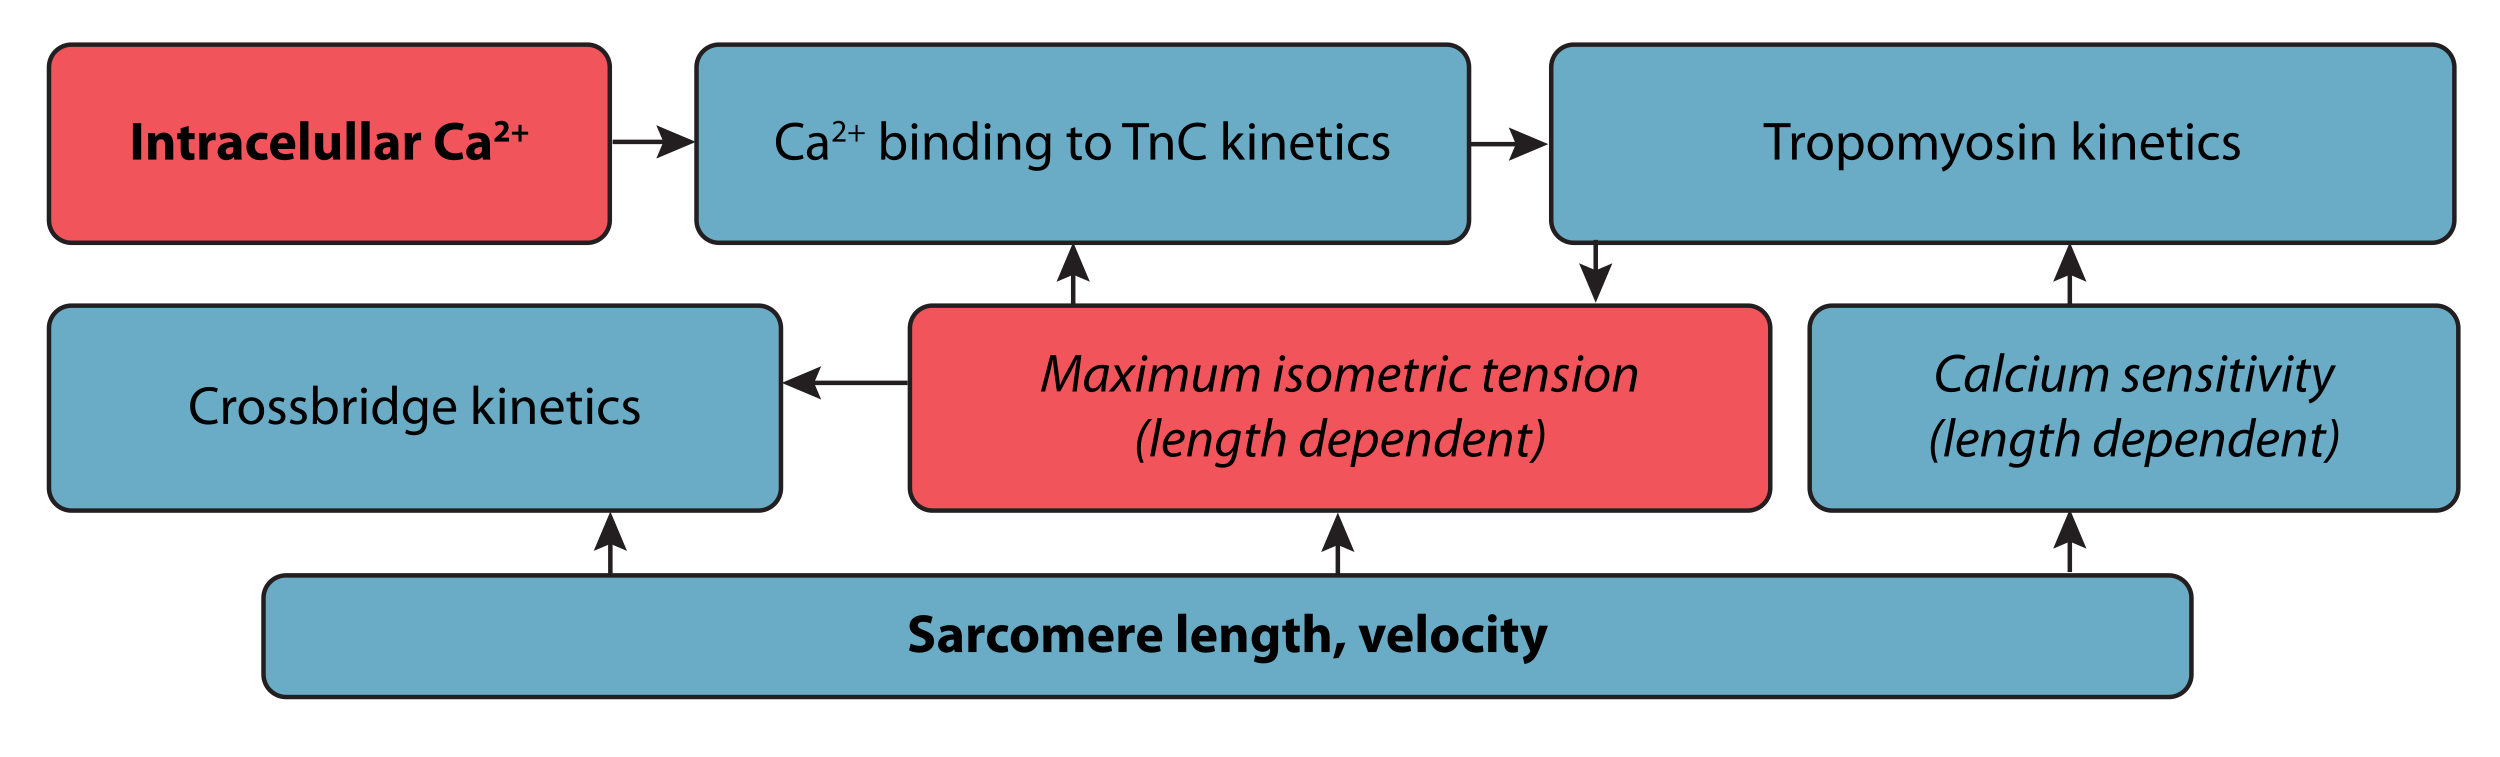 <?xml version="1.0" encoding="utf-8"?>
<!-- Generator: Adobe Illustrator 14.0.0, SVG Export Plug-In . SVG Version: 6.00 Build 43363)  -->
<!DOCTYPE svg PUBLIC "-//W3C//DTD SVG 1.1//EN" "http://www.w3.org/Graphics/SVG/1.1/DTD/svg11.dtd">
<svg version="1.1" id="Layer_1" xmlns="http://www.w3.org/2000/svg" xmlns:xlink="http://www.w3.org/1999/xlink" x="0px" y="0px"
	 width="555px" height="168px" viewBox="0 0 555 168" enable-background="new 0 0 555 168" xml:space="preserve">
<g id="Ca_i">
	<path fill="#F1555B" d="M135.375,48.906c0,2.75-2.25,5-5,5h-114.5c-2.75,0-5-2.25-5-5v-34c0-2.75,2.25-5,5-5h114.5
		c2.75,0,5,2.25,5,5V48.906z"/>
	<path id="Cai_path1" fill="none" stroke="#231F20" d="M135.375,48.906c0,2.75-2.25,5-5,5h-114.5c-2.75,0-5-2.25-5-5v-34
		c0-2.75,2.25-5,5-5h114.5c2.75,0,5,2.25,5,5V48.906z"/>
</g>
<g>
	<path fill="#6AACC5" d="M173.375,108.348c0,2.75-2.25,5-5,5h-152.5c-2.75,0-5-2.25-5-5v-35.5c0-2.75,2.25-5,5-5h152.5
		c2.75,0,5,2.25,5,5V108.348z"/>
	<path fill="none" stroke="#231F20" d="M173.375,108.348c0,2.75-2.25,5-5,5h-152.5c-2.75,0-5-2.25-5-5v-35.5c0-2.75,2.25-5,5-5
		h152.5c2.75,0,5,2.25,5,5V108.348z"/>
</g>
<g>
	<path fill="#6AACC5" d="M326.125,48.906c0,2.75-2.25,5-5,5h-161.5c-2.75,0-5-2.25-5-5v-34c0-2.75,2.25-5,5-5h161.5
		c2.75,0,5,2.25,5,5V48.906z"/>
	<path fill="none" stroke="#231F20" d="M326.125,48.906c0,2.75-2.25,5-5,5h-161.5c-2.75,0-5-2.25-5-5v-34c0-2.75,2.25-5,5-5h161.5
		c2.75,0,5,2.25,5,5V48.906z"/>
</g>
<g>
	<path fill="#6AACC5" d="M544.872,48.906c0,2.75-2.25,5-5,5h-190.5c-2.75,0-5-2.25-5-5v-34c0-2.75,2.25-5,5-5h190.5
		c2.75,0,5,2.25,5,5V48.906z"/>
	<path fill="none" stroke="#231F20" d="M544.872,48.906c0,2.75-2.25,5-5,5h-190.5c-2.75,0-5-2.25-5-5v-34c0-2.75,2.25-5,5-5h190.5
		c2.75,0,5,2.25,5,5V48.906z"/>
</g>
<g id="T_0">
	<path fill="#F1555B" d="M393,108.348c0,2.75-2.25,5-5,5H207c-2.75,0-5-2.25-5-5v-35.5c0-2.75,2.25-5,5-5h181c2.75,0,5,2.25,5,5
		V108.348z"/>
	<path id="T_0_path1" fill="none" stroke="#231F20" d="M393,108.348c0,2.75-2.25,5-5,5H207c-2.75,0-5-2.25-5-5v-35.5
		c0-2.75,2.25-5,5-5h181c2.75,0,5,2.25,5,5V108.348z"/>
</g>
<g>
	<path fill="#6AACC5" d="M545.75,108.348c0,2.75-2.25,5-5,5h-134c-2.75,0-5-2.25-5-5v-35.5c0-2.75,2.25-5,5-5h134c2.75,0,5,2.25,5,5
		V108.348z"/>
	<path fill="none" stroke="#231F20" d="M545.75,108.348c0,2.75-2.25,5-5,5h-134c-2.75,0-5-2.25-5-5v-35.5c0-2.75,2.25-5,5-5h134
		c2.75,0,5,2.25,5,5V108.348z"/>
</g>
<g>
	<path fill="#6AACC5" d="M486.5,149.739c0,2.75-2.25,5-5,5h-418c-2.75,0-5-2.25-5-5v-17c0-2.75,2.25-5,5-5h418c2.75,0,5,2.25,5,5
		V149.739z"/>
	<path fill="none" stroke="#231F20" d="M486.5,149.739c0,2.75-2.25,5-5,5h-418c-2.75,0-5-2.25-5-5v-17c0-2.75,2.25-5,5-5h418
		c2.75,0,5,2.25,5,5V149.739z"/>
</g>
<g>
	<path d="M31.34,27.344v8.083h-1.835v-8.083H31.34z"/>
	<path d="M32.9,31.434c0-0.732-0.024-1.355-0.048-1.871h1.583l0.084,0.804h0.036c0.239-0.372,0.839-0.936,1.811-0.936
		c1.199,0,2.099,0.792,2.099,2.519v3.478h-1.822v-3.25c0-0.756-0.265-1.271-0.925-1.271c-0.503,0-0.803,0.348-0.923,0.684
		c-0.048,0.12-0.071,0.288-0.071,0.456v3.382H32.9V31.434z"/>
	<path d="M41.899,27.968v1.595h1.307v1.343h-1.307v2.123c0,0.708,0.168,1.031,0.72,1.031c0.252,0,0.36-0.012,0.54-0.048l0.012,1.379
		c-0.239,0.096-0.672,0.168-1.188,0.168c-0.588,0-1.08-0.216-1.367-0.516c-0.336-0.348-0.504-0.912-0.504-1.739v-2.398h-0.779
		v-1.343h0.779v-1.104L41.899,27.968z"/>
	<path d="M44.265,31.494c0-0.864-0.024-1.427-0.049-1.931h1.571l0.061,1.08h0.048c0.3-0.852,1.02-1.211,1.583-1.211
		c0.168,0,0.252,0,0.384,0.024v1.727c-0.132-0.036-0.288-0.06-0.492-0.06c-0.672,0-1.127,0.36-1.247,0.923
		c-0.023,0.12-0.036,0.264-0.036,0.408v2.975h-1.822V31.494z"/>
	<path d="M53.586,34c0,0.564,0.024,1.104,0.084,1.427h-1.643l-0.108-0.588h-0.036c-0.384,0.468-0.982,0.72-1.679,0.72
		c-1.187,0-1.895-0.863-1.895-1.799c0-1.523,1.366-2.255,3.441-2.243v-0.084c0-0.312-0.168-0.756-1.066-0.756
		c-0.601,0-1.235,0.204-1.619,0.444l-0.336-1.175c0.408-0.228,1.211-0.516,2.278-0.516c1.955,0,2.579,1.151,2.579,2.53L53.586,34
		L53.586,34z M51.811,32.657c-0.959-0.012-1.703,0.216-1.703,0.923c0,0.468,0.312,0.696,0.719,0.696c0.456,0,0.828-0.3,0.948-0.672
		c0.023-0.096,0.036-0.204,0.036-0.312V32.657z"/>
	<path d="M59.43,35.284c-0.324,0.144-0.937,0.276-1.632,0.276c-1.895,0-3.105-1.163-3.105-3.01c0-1.715,1.175-3.118,3.357-3.118
		c0.48,0,1.008,0.084,1.392,0.228l-0.288,1.355c-0.216-0.096-0.54-0.18-1.021-0.18c-0.959,0-1.583,0.684-1.57,1.643
		c0,1.079,0.72,1.643,1.606,1.643c0.433,0,0.769-0.072,1.043-0.192L59.43,35.284z"/>
	<path d="M61.712,33.077c0.061,0.755,0.805,1.115,1.655,1.115c0.624,0,1.127-0.084,1.619-0.24l0.24,1.235
		c-0.601,0.24-1.332,0.372-2.123,0.372c-1.991,0-3.13-1.163-3.13-2.998c0-1.487,0.923-3.13,2.962-3.13
		c1.895,0,2.613,1.475,2.613,2.926c0,0.312-0.035,0.588-0.06,0.72H61.712z M63.859,31.83c0-0.444-0.192-1.187-1.032-1.187
		c-0.768,0-1.079,0.695-1.127,1.187H63.859z"/>
	<path d="M66.645,26.913h1.822v8.515h-1.822V26.913z"/>
	<path d="M75.474,33.545c0,0.768,0.023,1.391,0.048,1.883h-1.583L73.854,34.6h-0.036c-0.229,0.36-0.78,0.959-1.835,0.959
		c-1.188,0-2.063-0.744-2.063-2.555v-3.442h1.835v3.154c0,0.852,0.276,1.367,0.912,1.367c0.504,0,0.792-0.348,0.912-0.636
		c0.048-0.108,0.061-0.252,0.061-0.396v-3.49h1.835V33.545z"/>
	<path d="M76.94,26.913h1.823v8.515H76.94V26.913z"/>
	<path d="M80.24,26.913h1.823v8.515H80.24V26.913z"/>
	<path d="M88.434,34c0,0.564,0.023,1.104,0.084,1.427h-1.644l-0.107-0.588H86.73c-0.384,0.468-0.983,0.72-1.68,0.72
		c-1.187,0-1.895-0.863-1.895-1.799c0-1.523,1.367-2.255,3.442-2.243v-0.084c0-0.312-0.168-0.756-1.067-0.756
		c-0.6,0-1.235,0.204-1.619,0.444l-0.336-1.175c0.408-0.228,1.211-0.516,2.279-0.516c1.955,0,2.579,1.151,2.579,2.53V34z
		 M86.659,32.657c-0.959-0.012-1.703,0.216-1.703,0.923c0,0.468,0.312,0.696,0.719,0.696c0.456,0,0.828-0.3,0.948-0.672
		c0.024-0.096,0.036-0.204,0.036-0.312V32.657z"/>
	<path d="M89.876,31.494c0-0.864-0.023-1.427-0.048-1.931h1.571l0.06,1.08h0.048c0.301-0.852,1.021-1.211,1.583-1.211
		c0.168,0,0.252,0,0.385,0.024v1.727c-0.133-0.036-0.288-0.06-0.492-0.06c-0.672,0-1.127,0.36-1.247,0.923
		c-0.024,0.12-0.036,0.264-0.036,0.408v2.975h-1.823V31.494z"/>
	<path d="M102.857,35.2c-0.336,0.168-1.092,0.36-2.075,0.36c-2.794,0-4.233-1.751-4.233-4.054c0-2.758,1.968-4.293,4.414-4.293
		c0.947,0,1.667,0.192,1.991,0.36l-0.372,1.451c-0.372-0.156-0.888-0.3-1.535-0.3c-1.45,0-2.579,0.875-2.579,2.674
		c0,1.619,0.959,2.639,2.591,2.639c0.552,0,1.164-0.12,1.522-0.264L102.857,35.2z"/>
	<path d="M108.773,34c0,0.564,0.023,1.104,0.084,1.427h-1.644l-0.107-0.588h-0.036c-0.384,0.468-0.983,0.72-1.679,0.72
		c-1.188,0-1.896-0.863-1.896-1.799c0-1.523,1.367-2.255,3.442-2.243v-0.084c0-0.312-0.168-0.756-1.067-0.756
		c-0.6,0-1.234,0.204-1.619,0.444l-0.336-1.175c0.408-0.228,1.211-0.516,2.279-0.516c1.955,0,2.579,1.151,2.579,2.53L108.773,34
		L108.773,34z M106.999,32.657c-0.959-0.012-1.703,0.216-1.703,0.923c0,0.468,0.312,0.696,0.72,0.696c0.456,0,0.827-0.3,0.947-0.672
		c0.024-0.096,0.036-0.204,0.036-0.312V32.657z"/>
	<path d="M109.778,31.432v-0.643l0.587-0.531c0.993-0.888,1.475-1.398,1.489-1.929c0-0.37-0.225-0.664-0.748-0.664
		c-0.392,0-0.733,0.195-0.972,0.377l-0.3-0.762c0.342-0.258,0.874-0.468,1.488-0.468c1.027,0,1.593,0.601,1.593,1.426
		c0,0.762-0.552,1.37-1.209,1.957l-0.419,0.349v0.014H113v0.874H109.778z"/>
	<path d="M115.792,27.714v1.523h1.461v0.657h-1.461v1.538h-0.685v-1.538h-1.461v-0.657h1.461v-1.523H115.792z"/>
</g>
<g>
	<path d="M178.389,35.164c-0.385,0.192-1.151,0.396-2.136,0.396c-2.278,0-3.994-1.451-3.994-4.102c0-2.531,1.716-4.246,4.223-4.246
		c1.007,0,1.643,0.216,1.919,0.36l-0.252,0.852c-0.396-0.192-0.959-0.336-1.631-0.336c-1.896,0-3.154,1.211-3.154,3.334
		c0,1.979,1.139,3.25,3.106,3.25c0.635,0,1.282-0.132,1.702-0.336L178.389,35.164z"/>
	<path d="M183.658,34.037c0,0.503,0.024,0.995,0.096,1.391h-0.959l-0.084-0.73h-0.036c-0.323,0.456-0.946,0.863-1.774,0.863
		c-1.175,0-1.775-0.828-1.775-1.667c0-1.403,1.247-2.171,3.49-2.159v-0.12c0-0.479-0.132-1.343-1.319-1.343
		c-0.54,0-1.103,0.168-1.511,0.432l-0.24-0.695c0.48-0.312,1.177-0.516,1.907-0.516c1.775,0,2.207,1.211,2.207,2.375L183.658,34.037
		L183.658,34.037z M182.639,32.465c-1.151-0.024-2.459,0.18-2.459,1.307c0,0.684,0.456,1.008,0.995,1.008
		c0.756,0,1.235-0.48,1.403-0.972c0.036-0.108,0.061-0.228,0.061-0.336V32.465z"/>
	<path d="M184.803,31.432v-0.377l0.481-0.468c1.16-1.104,1.684-1.691,1.691-2.376c0-0.461-0.225-0.888-0.901-0.888
		c-0.413,0-0.755,0.21-0.964,0.384l-0.196-0.433c0.314-0.266,0.762-0.461,1.286-0.461c0.979,0,1.391,0.671,1.391,1.321
		c0,0.839-0.607,1.517-1.564,2.439l-0.364,0.335v0.014h2.041v0.51H184.803z"/>
	<path d="M190.383,27.714v1.642h1.58v0.419h-1.58v1.656h-0.446v-1.656h-1.58v-0.419h1.58v-1.642H190.383z"/>
	<path d="M195.667,26.913h1.043v3.646h0.024c0.372-0.648,1.043-1.067,1.979-1.067c1.439,0,2.458,1.199,2.447,2.962
		c0,2.075-1.308,3.106-2.603,3.106c-0.841,0-1.512-0.324-1.943-1.091h-0.036l-0.048,0.959h-0.912
		c0.024-0.396,0.048-0.983,0.048-1.499L195.667,26.913L195.667,26.913z M196.71,33.101c0,0.132,0.024,0.264,0.048,0.384
		c0.204,0.731,0.815,1.235,1.583,1.235c1.104,0,1.764-0.899,1.764-2.23c0-1.163-0.601-2.159-1.728-2.159
		c-0.72,0-1.391,0.492-1.606,1.295c-0.024,0.12-0.061,0.264-0.061,0.432V33.101z"/>
	<path d="M203.669,27.992c0.013,0.36-0.252,0.648-0.671,0.648c-0.372,0-0.636-0.288-0.636-0.648c0-0.372,0.276-0.66,0.66-0.66
		C203.417,27.332,203.669,27.62,203.669,27.992z M202.494,35.428v-5.805h1.056v5.805H202.494z"/>
	<path d="M205.302,31.194c0-0.6-0.012-1.091-0.048-1.571h0.937l0.06,0.959h0.024c0.288-0.552,0.959-1.091,1.919-1.091
		c0.803,0,2.051,0.479,2.051,2.47v3.466h-1.056v-3.346c0-0.936-0.349-1.715-1.343-1.715c-0.695,0-1.235,0.492-1.415,1.079
		c-0.049,0.132-0.072,0.312-0.072,0.492v3.49h-1.057V31.194z"/>
	<path d="M216.975,26.913v7.016c0,0.516,0.012,1.103,0.048,1.499h-0.947l-0.048-1.007h-0.024c-0.323,0.647-1.031,1.139-1.979,1.139
		c-1.403,0-2.483-1.188-2.483-2.95c-0.012-1.931,1.188-3.118,2.604-3.118c0.888,0,1.486,0.419,1.751,0.887h0.023v-3.466H216.975z
		 M215.92,31.986c0-0.132-0.012-0.312-0.048-0.444c-0.156-0.672-0.73-1.224-1.522-1.224c-1.092,0-1.739,0.959-1.739,2.243
		c0,1.175,0.576,2.146,1.715,2.146c0.708,0,1.355-0.468,1.547-1.259c0.036-0.144,0.048-0.288,0.048-0.456V31.986z"/>
	<path d="M219.905,27.992c0.012,0.36-0.252,0.648-0.671,0.648c-0.372,0-0.636-0.288-0.636-0.648c0-0.372,0.275-0.66,0.659-0.66
		C219.653,27.332,219.905,27.62,219.905,27.992z M218.73,35.428v-5.805h1.056v5.805H218.73z"/>
	<path d="M221.538,31.194c0-0.6-0.012-1.091-0.048-1.571h0.936l0.061,0.959h0.023c0.288-0.552,0.959-1.091,1.92-1.091
		c0.803,0,2.051,0.479,2.051,2.47v3.466h-1.057v-3.346c0-0.936-0.348-1.715-1.343-1.715c-0.695,0-1.234,0.492-1.415,1.079
		c-0.048,0.132-0.072,0.312-0.072,0.492v3.49h-1.056V31.194z"/>
	<path d="M233.151,34.588c0,1.331-0.264,2.146-0.827,2.65c-0.564,0.528-1.379,0.696-2.111,0.696c-0.695,0-1.463-0.168-1.931-0.48
		l0.264-0.804c0.385,0.24,0.984,0.456,1.703,0.456c1.08,0,1.871-0.564,1.871-2.027v-0.648h-0.023
		c-0.324,0.54-0.948,0.972-1.848,0.972c-1.438,0-2.471-1.223-2.471-2.831c0-1.967,1.284-3.082,2.615-3.082
		c1.007,0,1.559,0.527,1.811,1.007h0.024l0.048-0.875h0.924c-0.023,0.419-0.048,0.887-0.048,1.595L233.151,34.588L233.151,34.588z
		 M232.107,31.914c0-0.18-0.012-0.336-0.061-0.479c-0.191-0.612-0.708-1.116-1.476-1.116c-1.007,0-1.728,0.852-1.728,2.195
		c0,1.14,0.576,2.087,1.716,2.087c0.646,0,1.234-0.408,1.463-1.079c0.06-0.18,0.084-0.384,0.084-0.564L232.107,31.914
		L232.107,31.914z"/>
	<path d="M238.721,28.231v1.392h1.511v0.803h-1.511v3.13c0,0.72,0.203,1.127,0.792,1.127c0.287,0,0.455-0.024,0.61-0.072
		l0.048,0.792c-0.204,0.084-0.527,0.156-0.936,0.156c-0.492,0-0.888-0.168-1.14-0.456c-0.301-0.312-0.408-0.828-0.408-1.511v-3.167
		h-0.899v-0.803h0.899v-1.067L238.721,28.231z"/>
	<path d="M246.603,32.478c0,2.146-1.487,3.082-2.891,3.082c-1.57,0-2.782-1.151-2.782-2.986c0-1.943,1.271-3.082,2.878-3.082
		C245.476,29.491,246.603,30.702,246.603,32.478z M241.997,32.537c0,1.271,0.732,2.231,1.763,2.231c1.008,0,1.764-0.947,1.764-2.255
		c0-0.983-0.492-2.23-1.739-2.23S241.997,31.434,241.997,32.537z"/>
	<path d="M251.561,28.231h-2.459v-0.887h5.984v0.887h-2.471v7.196h-1.055V28.231L251.561,28.231z"/>
	<path d="M255.414,31.194c0-0.6-0.012-1.091-0.048-1.571h0.936l0.061,0.959h0.023c0.288-0.552,0.96-1.091,1.92-1.091
		c0.803,0,2.051,0.479,2.051,2.47v3.466H259.3v-3.346c0-0.936-0.348-1.715-1.343-1.715c-0.694,0-1.234,0.492-1.415,1.079
		c-0.048,0.132-0.071,0.312-0.071,0.492v3.49h-1.057V31.194z"/>
	<path d="M267.758,35.164c-0.384,0.192-1.15,0.396-2.135,0.396c-2.279,0-3.994-1.451-3.994-4.102c0-2.531,1.715-4.246,4.223-4.246
		c1.007,0,1.643,0.216,1.919,0.36l-0.252,0.852c-0.396-0.192-0.959-0.336-1.631-0.336c-1.896,0-3.154,1.211-3.154,3.334
		c0,1.979,1.139,3.25,3.105,3.25c0.636,0,1.283-0.132,1.703-0.336L267.758,35.164z"/>
	<path d="M272.621,32.286h0.024c0.144-0.204,0.348-0.456,0.516-0.66l1.703-2.003h1.271l-2.242,2.387l2.554,3.418h-1.283
		l-2.003-2.782l-0.54,0.6v2.183h-1.043v-8.515h1.043L272.621,32.286L272.621,32.286z"/>
	<path d="M278.584,27.992c0.014,0.36-0.252,0.648-0.671,0.648c-0.372,0-0.636-0.288-0.636-0.648c0-0.372,0.275-0.66,0.66-0.66
		C278.332,27.332,278.584,27.62,278.584,27.992z M277.409,35.428v-5.805h1.056v5.805H277.409z"/>
	<path d="M280.217,31.194c0-0.6-0.012-1.091-0.048-1.571h0.937l0.06,0.959h0.024c0.288-0.552,0.96-1.091,1.919-1.091
		c0.803,0,2.051,0.479,2.051,2.47v3.466h-1.056v-3.346c0-0.936-0.349-1.715-1.344-1.715c-0.694,0-1.235,0.492-1.415,1.079
		c-0.048,0.132-0.071,0.312-0.071,0.492v3.49h-1.057V31.194z"/>
	<path d="M287.465,32.717c0.023,1.427,0.937,2.015,1.99,2.015c0.756,0,1.212-0.132,1.607-0.3l0.18,0.756
		c-0.371,0.168-1.007,0.372-1.931,0.372c-1.787,0-2.854-1.188-2.854-2.938s1.031-3.13,2.724-3.13c1.895,0,2.397,1.667,2.397,2.734
		c0,0.216-0.022,0.384-0.035,0.492L287.465,32.717L287.465,32.717z M290.559,31.961c0.012-0.671-0.275-1.715-1.463-1.715
		c-1.067,0-1.535,0.983-1.619,1.715H290.559z"/>
	<path d="M294.16,28.231v1.392h1.512v0.803h-1.512v3.13c0,0.72,0.203,1.127,0.791,1.127c0.288,0,0.456-0.024,0.612-0.072
		l0.048,0.792c-0.204,0.084-0.527,0.156-0.937,0.156c-0.491,0-0.888-0.168-1.14-0.456c-0.3-0.312-0.407-0.828-0.407-1.511v-3.167
		h-0.899v-0.803h0.899v-1.067L294.16,28.231z"/>
	<path d="M298.036,27.992c0.013,0.36-0.252,0.648-0.671,0.648c-0.373,0-0.637-0.288-0.637-0.648c0-0.372,0.275-0.66,0.66-0.66
		C297.784,27.332,298.036,27.62,298.036,27.992z M296.861,35.428v-5.805h1.055v5.805H296.861z"/>
	<path d="M303.806,35.212c-0.275,0.144-0.888,0.348-1.668,0.348c-1.75,0-2.891-1.199-2.891-2.974c0-1.787,1.225-3.083,3.119-3.083
		c0.623,0,1.176,0.156,1.463,0.3l-0.24,0.815c-0.252-0.144-0.646-0.275-1.223-0.275c-1.332,0-2.051,0.983-2.051,2.194
		c0,1.343,0.862,2.171,2.015,2.171c0.6,0,0.995-0.156,1.296-0.288L303.806,35.212z"/>
	<path d="M304.9,34.348c0.312,0.204,0.862,0.42,1.392,0.42c0.768,0,1.127-0.384,1.127-0.863c0-0.504-0.3-0.78-1.079-1.068
		c-1.043-0.372-1.535-0.947-1.535-1.643c0-0.935,0.756-1.703,2.003-1.703c0.587,0,1.104,0.167,1.428,0.359l-0.265,0.768
		c-0.228-0.144-0.646-0.335-1.188-0.335c-0.623,0-0.972,0.36-0.972,0.792c0,0.479,0.349,0.695,1.104,0.983
		c1.007,0.384,1.521,0.888,1.521,1.751c0,1.02-0.791,1.751-2.171,1.751c-0.635,0-1.223-0.168-1.631-0.408L304.9,34.348z"/>
</g>
<g>
	<path d="M393.981,28.231h-2.46v-0.887h5.985v0.887h-2.471v7.196h-1.057v-7.196H393.981z"/>
	<path d="M397.834,31.434c0-0.684-0.012-1.271-0.048-1.811h0.923l0.037,1.139h0.047c0.264-0.779,0.9-1.271,1.607-1.271
		c0.119,0,0.203,0.012,0.3,0.036v0.996c-0.108-0.024-0.216-0.036-0.359-0.036c-0.743,0-1.271,0.564-1.415,1.355
		c-0.023,0.144-0.049,0.312-0.049,0.492v3.094h-1.043V31.434L397.834,31.434z"/>
	<path d="M406.89,32.478c0,2.146-1.485,3.082-2.89,3.082c-1.571,0-2.782-1.151-2.782-2.986c0-1.943,1.271-3.082,2.878-3.082
		C405.763,29.491,406.89,30.702,406.89,32.478z M402.285,32.537c0,1.271,0.731,2.231,1.764,2.231c1.008,0,1.765-0.947,1.765-2.255
		c0-0.983-0.492-2.23-1.74-2.23C402.826,30.283,402.285,31.434,402.285,32.537z"/>
	<path d="M408.226,31.518c0-0.744-0.023-1.343-0.049-1.895h0.947l0.049,0.995h0.023c0.432-0.708,1.114-1.127,2.062-1.127
		c1.404,0,2.459,1.187,2.459,2.95c0,2.087-1.271,3.118-2.639,3.118c-0.769,0-1.439-0.336-1.787-0.912h-0.023v3.154h-1.043V31.518z
		 M409.269,33.065c0,0.156,0.023,0.3,0.049,0.432c0.191,0.732,0.826,1.235,1.583,1.235c1.114,0,1.764-0.911,1.764-2.243
		c0-1.163-0.612-2.159-1.728-2.159c-0.721,0-1.393,0.516-1.596,1.307c-0.036,0.132-0.072,0.288-0.072,0.432V33.065L409.269,33.065z"
		/>
	<path d="M420.306,32.478c0,2.146-1.485,3.082-2.891,3.082c-1.57,0-2.782-1.151-2.782-2.986c0-1.943,1.271-3.082,2.878-3.082
		C419.179,29.491,420.306,30.702,420.306,32.478z M415.701,32.537c0,1.271,0.731,2.231,1.764,2.231c1.007,0,1.763-0.947,1.763-2.255
		c0-0.983-0.49-2.23-1.738-2.23S415.701,31.434,415.701,32.537z"/>
	<path d="M421.642,31.194c0-0.6-0.013-1.091-0.049-1.571h0.924l0.049,0.936h0.035c0.324-0.552,0.863-1.067,1.823-1.067
		c0.792,0,1.393,0.479,1.645,1.163h0.022c0.181-0.324,0.408-0.576,0.647-0.755c0.348-0.264,0.73-0.408,1.283-0.408
		c0.768,0,1.906,0.503,1.906,2.519v3.418h-1.03v-3.286c0-1.115-0.408-1.787-1.261-1.787c-0.6,0-1.066,0.444-1.247,0.959
		c-0.048,0.144-0.084,0.336-0.084,0.528v3.586h-1.03V31.95c0-0.923-0.408-1.595-1.212-1.595c-0.659,0-1.14,0.528-1.308,1.056
		c-0.061,0.156-0.084,0.335-0.084,0.516v3.502h-1.031L421.642,31.194L421.642,31.194z"/>
	<path d="M431.878,29.623l1.271,3.43c0.132,0.384,0.275,0.839,0.372,1.188h0.022c0.107-0.348,0.229-0.792,0.372-1.211l1.151-3.406
		h1.114l-1.583,4.138c-0.756,1.991-1.271,3.01-1.99,3.634c-0.517,0.456-1.031,0.636-1.296,0.684l-0.264-0.887
		c0.264-0.084,0.611-0.252,0.924-0.516c0.287-0.228,0.646-0.635,0.888-1.175c0.048-0.108,0.084-0.192,0.084-0.251
		c0-0.06-0.023-0.144-0.072-0.276l-2.146-5.349h1.152V29.623z"/>
	<path d="M442.279,32.478c0,2.146-1.487,3.082-2.892,3.082c-1.57,0-2.782-1.151-2.782-2.986c0-1.943,1.271-3.082,2.879-3.082
		C441.152,29.491,442.279,30.702,442.279,32.478z M437.674,32.537c0,1.271,0.731,2.231,1.764,2.231c1.007,0,1.763-0.947,1.763-2.255
		c0-0.983-0.491-2.23-1.738-2.23C438.213,30.283,437.674,31.434,437.674,32.537z"/>
	<path d="M443.469,34.348c0.312,0.204,0.864,0.42,1.393,0.42c0.768,0,1.127-0.384,1.127-0.863c0-0.504-0.3-0.78-1.079-1.068
		c-1.044-0.372-1.535-0.947-1.535-1.643c0-0.935,0.755-1.703,2.003-1.703c0.588,0,1.104,0.167,1.428,0.359l-0.265,0.768
		c-0.229-0.144-0.647-0.335-1.188-0.335c-0.625,0-0.973,0.36-0.973,0.792c0,0.479,0.348,0.695,1.104,0.983
		c1.008,0.384,1.522,0.888,1.522,1.751c0,1.02-0.791,1.751-2.171,1.751c-0.636,0-1.224-0.168-1.631-0.408L443.469,34.348z"/>
	<path d="M449.541,27.992c0.012,0.36-0.252,0.648-0.672,0.648c-0.371,0-0.635-0.288-0.635-0.648c0-0.372,0.274-0.66,0.658-0.66
		C449.289,27.332,449.541,27.62,449.541,27.992z M448.365,35.428v-5.805h1.057v5.805H448.365z"/>
	<path d="M451.174,31.194c0-0.6-0.012-1.091-0.048-1.571h0.937l0.06,0.959h0.024c0.287-0.552,0.96-1.091,1.919-1.091
		c0.803,0,2.051,0.479,2.051,2.47v3.466h-1.057v-3.346c0-0.936-0.348-1.715-1.343-1.715c-0.694,0-1.235,0.492-1.416,1.079
		c-0.047,0.132-0.07,0.312-0.07,0.492v3.49h-1.057V31.194z"/>
	<path d="M461.421,32.286h0.024c0.144-0.204,0.348-0.456,0.516-0.66l1.703-2.003h1.271l-2.242,2.387l2.554,3.418h-1.283
		l-2.002-2.782l-0.54,0.6v2.183h-1.044v-8.515h1.044V32.286L461.421,32.286z"/>
	<path d="M467.385,27.992c0.013,0.36-0.252,0.648-0.672,0.648c-0.371,0-0.635-0.288-0.635-0.648c0-0.372,0.274-0.66,0.659-0.66
		C467.133,27.332,467.385,27.62,467.385,27.992z M466.209,35.428v-5.805h1.057v5.805H466.209z"/>
	<path d="M469.017,31.194c0-0.6-0.012-1.091-0.048-1.571h0.937l0.06,0.959h0.024c0.288-0.552,0.96-1.091,1.919-1.091
		c0.803,0,2.051,0.479,2.051,2.47v3.466h-1.056v-3.346c0-0.936-0.349-1.715-1.344-1.715c-0.694,0-1.235,0.492-1.416,1.079
		c-0.047,0.132-0.07,0.312-0.07,0.492v3.49h-1.057V31.194z"/>
	<path d="M476.265,32.717c0.023,1.427,0.936,2.015,1.99,2.015c0.756,0,1.211-0.132,1.607-0.3l0.18,0.756
		c-0.372,0.168-1.008,0.372-1.932,0.372c-1.787,0-2.854-1.188-2.854-2.938s1.031-3.13,2.723-3.13c1.896,0,2.398,1.667,2.398,2.734
		c0,0.216-0.024,0.384-0.036,0.492L476.265,32.717L476.265,32.717z M479.359,31.961c0.012-0.671-0.275-1.715-1.463-1.715
		c-1.068,0-1.535,0.983-1.619,1.715H479.359z"/>
	<path d="M482.961,28.231v1.392h1.512v0.803h-1.512v3.13c0,0.72,0.203,1.127,0.791,1.127c0.288,0,0.456-0.024,0.612-0.072
		l0.048,0.792c-0.204,0.084-0.527,0.156-0.937,0.156c-0.491,0-0.888-0.168-1.14-0.456c-0.3-0.312-0.407-0.828-0.407-1.511v-3.167
		h-0.899v-0.803h0.899v-1.067L482.961,28.231z"/>
	<path d="M486.836,27.992c0.013,0.36-0.252,0.648-0.671,0.648c-0.372,0-0.636-0.288-0.636-0.648c0-0.372,0.274-0.66,0.66-0.66
		C486.584,27.332,486.836,27.62,486.836,27.992z M485.661,35.428v-5.805h1.056v5.805H485.661z"/>
	<path d="M492.607,35.212c-0.276,0.144-0.889,0.348-1.668,0.348c-1.75,0-2.892-1.199-2.892-2.974c0-1.787,1.226-3.083,3.119-3.083
		c0.623,0,1.176,0.156,1.463,0.3l-0.24,0.815c-0.252-0.144-0.646-0.275-1.223-0.275c-1.332,0-2.051,0.983-2.051,2.194
		c0,1.343,0.863,2.171,2.015,2.171c0.601,0,0.995-0.156,1.296-0.288L492.607,35.212z"/>
	<path d="M493.701,34.348c0.312,0.204,0.863,0.42,1.392,0.42c0.769,0,1.127-0.384,1.127-0.863c0-0.504-0.3-0.78-1.079-1.068
		c-1.043-0.372-1.534-0.947-1.534-1.643c0-0.935,0.756-1.703,2.003-1.703c0.587,0,1.104,0.167,1.427,0.359l-0.265,0.768
		c-0.228-0.144-0.646-0.335-1.188-0.335c-0.623,0-0.971,0.36-0.971,0.792c0,0.479,0.348,0.695,1.104,0.983
		c1.007,0.384,1.522,0.888,1.522,1.751c0,1.02-0.792,1.751-2.171,1.751c-0.636,0-1.224-0.168-1.632-0.408L493.701,34.348z"/>
</g>
<g>
	<path d="M48.346,93.855c-0.385,0.191-1.151,0.396-2.136,0.396c-2.278,0-3.994-1.451-3.994-4.103c0-2.53,1.716-4.246,4.223-4.246
		c1.007,0,1.643,0.217,1.919,0.361l-0.252,0.852c-0.396-0.192-0.959-0.336-1.631-0.336c-1.896,0-3.154,1.211-3.154,3.334
		c0,1.979,1.139,3.25,3.105,3.25c0.636,0,1.283-0.133,1.703-0.336L48.346,93.855z"/>
	<path d="M49.585,90.125c0-0.684-0.012-1.271-0.048-1.811h0.923l0.036,1.139h0.048c0.265-0.779,0.899-1.271,1.607-1.271
		c0.12,0,0.204,0.012,0.3,0.036v0.996c-0.108-0.024-0.216-0.036-0.359-0.036c-0.743,0-1.271,0.564-1.416,1.355
		c-0.023,0.144-0.048,0.312-0.048,0.492v3.094h-1.043V90.125z"/>
	<path d="M58.642,91.169c0,2.146-1.487,3.082-2.891,3.082c-1.57,0-2.782-1.151-2.782-2.985c0-1.943,1.271-3.082,2.878-3.082
		C57.515,88.184,58.642,89.395,58.642,91.169z M54.037,91.229c0,1.271,0.732,2.231,1.763,2.231c1.008,0,1.764-0.946,1.764-2.255
		c0-0.982-0.492-2.23-1.739-2.23S54.037,90.125,54.037,91.229z"/>
	<path d="M59.833,93.04c0.312,0.204,0.864,0.42,1.393,0.42c0.768,0,1.127-0.384,1.127-0.862c0-0.505-0.301-0.781-1.079-1.068
		c-1.043-0.372-1.535-0.947-1.535-1.644c0-0.935,0.755-1.702,2.003-1.702c0.587,0,1.104,0.166,1.427,0.358l-0.264,0.769
		c-0.229-0.145-0.647-0.336-1.188-0.336c-0.624,0-0.972,0.36-0.972,0.793c0,0.479,0.348,0.694,1.104,0.982
		c1.007,0.384,1.522,0.889,1.522,1.751c0,1.021-0.792,1.751-2.171,1.751c-0.635,0-1.223-0.168-1.631-0.408L59.833,93.04z"/>
	<path d="M64.585,93.04c0.312,0.204,0.864,0.42,1.393,0.42c0.768,0,1.127-0.384,1.127-0.862c0-0.505-0.3-0.781-1.079-1.068
		c-1.043-0.372-1.535-0.947-1.535-1.644c0-0.935,0.755-1.702,2.003-1.702c0.587,0,1.104,0.166,1.427,0.358l-0.264,0.769
		c-0.228-0.145-0.647-0.336-1.188-0.336c-0.623,0-0.972,0.36-0.972,0.793c0,0.479,0.349,0.694,1.104,0.982
		c1.007,0.384,1.522,0.889,1.522,1.751c0,1.021-0.792,1.751-2.171,1.751c-0.635,0-1.223-0.168-1.631-0.408L64.585,93.04z"/>
	<path d="M69.481,85.604h1.043v3.646h0.023c0.372-0.648,1.043-1.066,1.979-1.066c1.438,0,2.458,1.198,2.447,2.961
		c0,2.075-1.309,3.106-2.604,3.106c-0.84,0-1.511-0.324-1.942-1.091h-0.036l-0.048,0.959h-0.912
		c0.023-0.396,0.048-0.983,0.048-1.499L69.481,85.604L69.481,85.604z M70.524,91.792c0,0.132,0.023,0.265,0.048,0.384
		c0.204,0.731,0.815,1.235,1.583,1.235c1.104,0,1.763-0.899,1.763-2.231c0-1.162-0.6-2.158-1.727-2.158
		c-0.72,0-1.392,0.492-1.607,1.295c-0.023,0.119-0.06,0.264-0.06,0.432V91.792z"/>
	<path d="M76.309,90.125c0-0.684-0.013-1.271-0.048-1.811h0.923l0.036,1.139h0.048c0.264-0.779,0.898-1.271,1.606-1.271
		c0.12,0,0.204,0.012,0.3,0.036v0.996c-0.107-0.024-0.216-0.036-0.358-0.036c-0.744,0-1.271,0.564-1.416,1.355
		c-0.024,0.144-0.048,0.312-0.048,0.492v3.094h-1.043V90.125z"/>
	<path d="M81.456,86.684c0.012,0.359-0.252,0.647-0.671,0.647c-0.372,0-0.636-0.288-0.636-0.647c0-0.373,0.275-0.66,0.66-0.66
		C81.204,86.023,81.456,86.312,81.456,86.684z M80.281,94.119v-5.805h1.056v5.805H80.281z"/>
	<path d="M88.102,85.604v7.017c0,0.516,0.012,1.103,0.048,1.499h-0.947l-0.048-1.008H87.13c-0.323,0.647-1.031,1.14-1.979,1.14
		c-1.403,0-2.483-1.188-2.483-2.95c-0.012-1.931,1.188-3.117,2.604-3.117c0.888,0,1.486,0.418,1.751,0.887h0.023v-3.467H88.102z
		 M87.046,90.677c0-0.132-0.012-0.312-0.048-0.444c-0.156-0.672-0.73-1.224-1.522-1.224c-1.092,0-1.739,0.959-1.739,2.243
		c0,1.175,0.576,2.146,1.715,2.146c0.708,0,1.355-0.469,1.547-1.26c0.036-0.144,0.048-0.287,0.048-0.455V90.677z"/>
	<path d="M94.81,93.28c0,1.331-0.265,2.146-0.827,2.649c-0.564,0.528-1.379,0.696-2.111,0.696c-0.696,0-1.463-0.168-1.931-0.479
		l0.264-0.805c0.384,0.24,0.983,0.456,1.703,0.456c1.08,0,1.871-0.563,1.871-2.026v-0.648h-0.024
		c-0.323,0.54-0.947,0.972-1.847,0.972c-1.439,0-2.471-1.223-2.471-2.831c0-1.967,1.284-3.082,2.614-3.082
		c1.008,0,1.56,0.527,1.812,1.008h0.024l0.048-0.875h0.924c-0.024,0.418-0.048,0.887-0.048,1.595L94.81,93.28L94.81,93.28z
		 M93.766,90.605c0-0.181-0.013-0.336-0.061-0.479c-0.191-0.612-0.708-1.116-1.476-1.116c-1.007,0-1.728,0.852-1.728,2.195
		c0,1.141,0.576,2.087,1.715,2.087c0.647,0,1.235-0.408,1.464-1.079c0.06-0.18,0.083-0.384,0.083-0.564v-1.043H93.766z"/>
	<path d="M97.152,91.409c0.023,1.427,0.936,2.015,1.991,2.015c0.755,0,1.211-0.132,1.606-0.3l0.181,0.756
		c-0.372,0.168-1.008,0.372-1.932,0.372c-1.787,0-2.854-1.188-2.854-2.938s1.031-3.131,2.723-3.131c1.896,0,2.399,1.668,2.399,2.734
		c0,0.216-0.024,0.384-0.036,0.492L97.152,91.409L97.152,91.409z M100.247,90.652c0.012-0.67-0.275-1.715-1.463-1.715
		c-1.067,0-1.535,0.983-1.619,1.715H100.247z"/>
	<path d="M106.164,90.977h0.024c0.144-0.203,0.348-0.455,0.516-0.66l1.703-2.002h1.271l-2.243,2.387l2.554,3.418h-1.283
		l-2.003-2.782l-0.54,0.601v2.183h-1.043v-8.515h1.043L106.164,90.977L106.164,90.977z"/>
	<path d="M112.127,86.684c0.013,0.359-0.252,0.647-0.671,0.647c-0.372,0-0.636-0.288-0.636-0.647c0-0.373,0.276-0.66,0.66-0.66
		C111.875,86.023,112.127,86.312,112.127,86.684z M110.952,94.119v-5.805h1.056v5.805H110.952z"/>
	<path d="M113.76,89.885c0-0.6-0.012-1.091-0.048-1.57h0.937l0.06,0.959h0.024c0.288-0.553,0.959-1.092,1.919-1.092
		c0.803,0,2.051,0.479,2.051,2.471v3.466h-1.056v-3.347c0-0.936-0.349-1.715-1.343-1.715c-0.695,0-1.235,0.492-1.415,1.079
		c-0.049,0.132-0.072,0.312-0.072,0.492v3.49h-1.057V89.885z"/>
	<path d="M121.008,91.409c0.024,1.427,0.937,2.015,1.991,2.015c0.755,0,1.211-0.132,1.607-0.3l0.18,0.756
		c-0.372,0.168-1.007,0.372-1.931,0.372c-1.787,0-2.854-1.188-2.854-2.938s1.032-3.131,2.724-3.131c1.895,0,2.398,1.668,2.398,2.734
		c0,0.216-0.023,0.384-0.036,0.492L121.008,91.409L121.008,91.409z M124.102,90.652c0.012-0.67-0.276-1.715-1.463-1.715
		c-1.067,0-1.535,0.983-1.619,1.715H124.102z"/>
	<path d="M127.704,86.923v1.392h1.511v0.804h-1.511v3.13c0,0.72,0.204,1.127,0.792,1.127c0.288,0,0.456-0.023,0.611-0.072
		l0.048,0.792c-0.204,0.085-0.528,0.156-0.937,0.156c-0.491,0-0.888-0.168-1.14-0.456c-0.3-0.312-0.408-0.828-0.408-1.511v-3.167
		h-0.898v-0.803h0.898v-1.067L127.704,86.923z"/>
	<path d="M131.579,86.684c0.012,0.359-0.252,0.647-0.671,0.647c-0.372,0-0.636-0.288-0.636-0.647c0-0.373,0.275-0.66,0.66-0.66
		C131.327,86.023,131.579,86.312,131.579,86.684z M130.404,94.119v-5.805h1.056v5.805H130.404z"/>
	<path d="M137.35,93.902c-0.276,0.145-0.889,0.349-1.667,0.349c-1.751,0-2.892-1.199-2.892-2.974c0-1.787,1.225-3.084,3.119-3.084
		c0.624,0,1.175,0.156,1.463,0.301l-0.24,0.814c-0.252-0.144-0.646-0.274-1.223-0.274c-1.332,0-2.051,0.983-2.051,2.194
		c0,1.342,0.864,2.17,2.015,2.17c0.601,0,0.996-0.155,1.295-0.287L137.35,93.902z"/>
	<path d="M138.444,93.04c0.312,0.204,0.864,0.42,1.392,0.42c0.769,0,1.127-0.384,1.127-0.862c0-0.505-0.3-0.781-1.079-1.068
		c-1.043-0.372-1.534-0.947-1.534-1.644c0-0.935,0.755-1.702,2.003-1.702c0.587,0,1.103,0.166,1.427,0.358l-0.264,0.769
		c-0.229-0.145-0.647-0.336-1.188-0.336c-0.624,0-0.972,0.36-0.972,0.793c0,0.479,0.348,0.694,1.104,0.982
		c1.007,0.384,1.523,0.889,1.523,1.751c0,1.021-0.792,1.751-2.171,1.751c-0.636,0-1.224-0.168-1.631-0.408L138.444,93.04z"/>
</g>
<g>
	<path d="M238.079,86.92l0.576-4.366c0.107-0.768,0.287-1.955,0.443-2.734h-0.049c-0.371,0.815-0.814,1.775-1.26,2.603l-2.397,4.45
		h-0.769l-0.6-4.354c-0.12-0.936-0.204-1.871-0.252-2.699h-0.024c-0.18,0.744-0.432,1.967-0.624,2.734l-1.104,4.366h-0.937
		l2.1-8.083h1.271l0.636,4.629c0.084,0.696,0.181,1.427,0.192,2.027h0.036c0.252-0.601,0.6-1.319,0.947-1.991l2.506-4.666h1.296
		l-1.031,8.083L238.079,86.92L238.079,86.92z"/>
	<path d="M244.477,86.92c0-0.348,0.061-0.898,0.132-1.499h-0.023c-0.636,1.199-1.428,1.631-2.255,1.631
		c-1.02,0-1.667-0.815-1.667-1.919c0-2.015,1.487-4.149,4.019-4.149c0.552,0,1.163,0.096,1.56,0.228l-0.588,3.022
		c-0.192,1.007-0.276,2.04-0.252,2.687L244.477,86.92L244.477,86.92z M245.124,81.859c-0.144-0.036-0.358-0.084-0.694-0.084
		c-1.499,0-2.724,1.571-2.734,3.178c0,0.646,0.228,1.283,0.995,1.283c0.828,0,1.812-1.08,2.099-2.626L245.124,81.859z"/>
	<path d="M248.39,81.115l0.562,1.271c0.156,0.372,0.276,0.66,0.384,0.924h0.036c0.229-0.324,0.349-0.528,0.636-0.875l1.067-1.319
		h1.151l-2.446,2.83l1.367,2.975h-1.08l-0.587-1.307c-0.192-0.433-0.276-0.66-0.42-1.032h-0.024c-0.18,0.275-0.348,0.54-0.6,0.889
		l-1.175,1.45h-1.151l2.542-2.986l-1.343-2.818h1.08V81.115z"/>
	<path d="M252.183,86.92l1.114-5.805h0.995l-1.114,5.805H252.183z M254.041,80.12c-0.335,0-0.562-0.264-0.562-0.624
		c0.013-0.384,0.3-0.672,0.66-0.672c0.358,0,0.587,0.264,0.587,0.624c-0.013,0.396-0.287,0.671-0.671,0.671L254.041,80.12
		L254.041,80.12z"/>
	<path d="M254.931,86.92l0.778-4.114c0.12-0.647,0.204-1.211,0.265-1.691h0.876l-0.156,1.091h0.036
		c0.54-0.804,1.271-1.223,2.039-1.223c0.888,0,1.308,0.563,1.354,1.295c0.517-0.839,1.259-1.283,2.135-1.295
		c0.672,0,1.403,0.432,1.403,1.523c0,0.276-0.036,0.66-0.097,0.983l-0.647,3.43h-0.972l0.624-3.346
		c0.048-0.216,0.084-0.516,0.084-0.755c0-0.612-0.228-1.008-0.876-1.008c-0.719,0-1.57,0.84-1.811,2.135l-0.563,2.975h-0.96
		l0.647-3.406c0.049-0.252,0.071-0.479,0.071-0.708c0-0.492-0.132-0.996-0.862-0.996c-0.731,0-1.632,0.959-1.859,2.195l-0.539,2.915
		H254.931z"/>
	<path d="M270.228,81.115l-0.78,4.113c-0.119,0.647-0.203,1.211-0.264,1.691h-0.899l0.156-1.091h-0.024
		c-0.516,0.755-1.283,1.223-2.051,1.223c-0.743,0-1.523-0.36-1.523-1.679c0-0.275,0.036-0.587,0.108-0.971l0.624-3.286h0.995
		l-0.612,3.238c-0.07,0.324-0.106,0.6-0.106,0.852c0,0.601,0.252,1.007,0.936,1.007c0.72,0,1.644-0.84,1.883-2.123l0.563-2.974
		L270.228,81.115L270.228,81.115z"/>
	<path d="M270.879,86.92l0.779-4.114c0.12-0.647,0.204-1.211,0.264-1.691h0.876l-0.155,1.091h0.036
		c0.539-0.804,1.271-1.223,2.038-1.223c0.889,0,1.309,0.563,1.355,1.295c0.516-0.839,1.259-1.283,2.135-1.295
		c0.671,0,1.403,0.432,1.403,1.523c0,0.276-0.036,0.66-0.097,0.983l-0.647,3.43h-0.972l0.624-3.346
		c0.048-0.216,0.084-0.516,0.084-0.755c0-0.612-0.229-1.008-0.876-1.008c-0.72,0-1.57,0.84-1.812,2.135l-0.562,2.975h-0.96
		l0.646-3.406c0.049-0.252,0.072-0.479,0.072-0.708c0-0.492-0.132-0.996-0.863-0.996c-0.73,0-1.631,0.959-1.858,2.195l-0.539,2.915
		H270.879z"/>
	<path d="M282.759,86.92l1.115-5.805h0.995l-1.115,5.805H282.759z M284.617,80.12c-0.335,0-0.562-0.264-0.562-0.624
		c0.013-0.384,0.3-0.672,0.659-0.672s0.587,0.264,0.587,0.624c-0.012,0.396-0.286,0.671-0.671,0.671L284.617,80.12L284.617,80.12z"
		/>
	<path d="M285.555,85.913c0.274,0.168,0.778,0.36,1.246,0.36c0.673,0,1.104-0.433,1.104-0.948c0-0.456-0.204-0.731-0.804-1.067
		c-0.671-0.372-1.043-0.887-1.043-1.475c0-1.02,0.875-1.799,2.099-1.799c0.527,0,0.995,0.144,1.211,0.288l-0.274,0.755
		c-0.204-0.12-0.576-0.264-1.009-0.264c-0.6,0-1.03,0.372-1.03,0.875c0,0.42,0.275,0.684,0.792,0.972
		c0.646,0.372,1.091,0.875,1.091,1.523c0,1.225-0.995,1.919-2.219,1.919c-0.623-0.012-1.176-0.204-1.438-0.407L285.555,85.913z"/>
	<path d="M295.547,83.406c0,1.787-1.271,3.646-3.214,3.646c-1.451,0-2.267-1.079-2.267-2.387c0-1.907,1.331-3.682,3.214-3.682
		C294.852,80.983,295.547,82.17,295.547,83.406z M291.098,84.629c0,0.947,0.516,1.631,1.366,1.631c1.177,0,2.063-1.511,2.063-2.866
		c0-0.672-0.312-1.619-1.354-1.619C291.925,81.775,291.086,83.298,291.098,84.629z"/>
	<path d="M296.246,86.92l0.779-4.114c0.12-0.647,0.204-1.211,0.264-1.691h0.876l-0.156,1.091h0.036
		c0.54-0.804,1.271-1.223,2.039-1.223c0.888,0,1.308,0.563,1.355,1.295c0.516-0.839,1.259-1.283,2.135-1.295
		c0.671,0,1.402,0.432,1.402,1.523c0,0.276-0.035,0.66-0.097,0.983l-0.646,3.43h-0.973l0.624-3.346
		c0.048-0.216,0.084-0.516,0.084-0.755c0-0.612-0.228-1.008-0.876-1.008c-0.719,0-1.569,0.84-1.811,2.135l-0.563,2.975h-0.96
		l0.647-3.406c0.049-0.252,0.072-0.479,0.072-0.708c0-0.492-0.133-0.996-0.863-0.996c-0.731,0-1.631,0.959-1.859,2.195l-0.538,2.915
		H296.246z"/>
	<path d="M310.128,86.584c-0.432,0.252-1.14,0.468-1.919,0.468c-1.535,0-2.207-1.055-2.207-2.339c0-1.751,1.296-3.729,3.167-3.729
		c1.103,0,1.702,0.659,1.702,1.487c0,1.523-1.715,1.931-3.861,1.895c-0.048,0.252-0.012,0.792,0.12,1.104
		c0.229,0.517,0.695,0.779,1.295,0.779c0.685,0,1.199-0.216,1.561-0.408L310.128,86.584z M309.912,82.494
		c0-0.468-0.359-0.731-0.888-0.731c-0.947,0-1.655,0.923-1.896,1.835c1.559,0.012,2.782-0.192,2.782-1.091L309.912,82.494
		L309.912,82.494z"/>
	<path d="M313.944,79.724l-0.265,1.392h1.393l-0.156,0.779h-1.392l-0.539,2.818c-0.062,0.324-0.108,0.624-0.108,0.924
		c0,0.348,0.168,0.563,0.552,0.563c0.168,0,0.336-0.013,0.468-0.048l-0.048,0.791c-0.18,0.061-0.479,0.108-0.768,0.108
		c-0.888,0-1.224-0.54-1.224-1.127c0-0.335,0.035-0.671,0.119-1.091l0.575-2.938h-0.839l0.155-0.779h0.828l0.204-1.067
		L313.944,79.724z"/>
	<path d="M315.134,86.92l0.707-3.742c0.146-0.755,0.24-1.522,0.3-2.062h0.876c-0.048,0.408-0.096,0.815-0.155,1.259h0.036
		c0.371-0.792,0.995-1.391,1.774-1.391c0.084,0,0.204,0.012,0.275,0.024l-0.191,0.983c-0.061-0.012-0.156-0.024-0.264-0.024
		c-0.864,0-1.632,1.043-1.884,2.398l-0.479,2.555L315.134,86.92L315.134,86.92z"/>
	<path d="M318.949,86.92l1.115-5.805h0.994l-1.114,5.805H318.949z M320.807,80.12c-0.335,0-0.562-0.264-0.562-0.624
		c0.013-0.384,0.3-0.672,0.66-0.672c0.358,0,0.588,0.264,0.588,0.624c-0.013,0.396-0.288,0.671-0.672,0.671L320.807,80.12
		L320.807,80.12z"/>
	<path d="M325.691,86.691c-0.302,0.145-0.9,0.36-1.681,0.36c-1.499,0-2.229-1.02-2.229-2.255c0-1.979,1.463-3.802,3.55-3.802
		c0.54,0,1.031,0.156,1.212,0.252l-0.288,0.792c-0.229-0.108-0.552-0.216-0.982-0.216c-1.513,0-2.46,1.487-2.46,2.854
		c0,0.937,0.492,1.548,1.439,1.548c0.588,0,1.043-0.181,1.343-0.324L325.691,86.691z"/>
	<path d="M331.523,79.724l-0.265,1.392h1.392l-0.155,0.779h-1.393l-0.538,2.818c-0.062,0.324-0.108,0.624-0.108,0.924
		c0,0.348,0.168,0.563,0.552,0.563c0.168,0,0.336-0.013,0.468-0.048l-0.048,0.791c-0.18,0.061-0.479,0.108-0.768,0.108
		c-0.889,0-1.225-0.54-1.225-1.127c0-0.335,0.036-0.671,0.12-1.091l0.575-2.938h-0.839l0.155-0.779h0.828l0.203-1.067
		L331.523,79.724z"/>
	<path d="M336.85,86.584c-0.432,0.252-1.14,0.468-1.919,0.468c-1.534,0-2.207-1.055-2.207-2.339c0-1.751,1.297-3.729,3.167-3.729
		c1.104,0,1.702,0.659,1.702,1.487c0,1.523-1.715,1.931-3.86,1.895c-0.049,0.252-0.013,0.792,0.119,1.104
		c0.229,0.517,0.695,0.779,1.296,0.779c0.684,0,1.198-0.216,1.56-0.408L336.85,86.584z M336.635,82.494
		c0-0.468-0.358-0.731-0.888-0.731c-0.947,0-1.655,0.923-1.896,1.835c1.56,0.012,2.782-0.192,2.782-1.091L336.635,82.494
		L336.635,82.494z"/>
	<path d="M338.101,86.92l0.779-4.114c0.132-0.647,0.204-1.211,0.276-1.691h0.887l-0.144,1.139h0.023
		c0.516-0.815,1.295-1.271,2.146-1.271c0.694,0,1.476,0.396,1.476,1.619c0,0.251-0.049,0.624-0.108,0.935l-0.646,3.382h-0.996
		l0.636-3.346c0.049-0.229,0.084-0.504,0.084-0.744c0-0.587-0.228-1.02-0.911-1.02c-0.708,0-1.715,0.852-1.979,2.291l-0.528,2.818
		h-0.995V86.92z"/>
	<path d="M344.556,85.913c0.275,0.168,0.779,0.36,1.247,0.36c0.672,0,1.104-0.433,1.104-0.948c0-0.456-0.204-0.731-0.804-1.067
		c-0.672-0.372-1.044-0.887-1.044-1.475c0-1.02,0.875-1.799,2.1-1.799c0.527,0,0.995,0.144,1.211,0.288l-0.275,0.755
		c-0.204-0.12-0.575-0.264-1.008-0.264c-0.6,0-1.031,0.372-1.031,0.875c0,0.42,0.276,0.684,0.792,0.972
		c0.647,0.372,1.092,0.875,1.092,1.523c0,1.225-0.995,1.919-2.22,1.919c-0.623-0.012-1.175-0.204-1.438-0.407L344.556,85.913z"/>
	<path d="M348.984,86.92l1.114-5.805h0.995l-1.115,5.805H348.984z M350.843,80.12c-0.335,0-0.562-0.264-0.562-0.624
		c0.013-0.384,0.3-0.672,0.66-0.672c0.358,0,0.588,0.264,0.588,0.624c-0.014,0.396-0.288,0.671-0.672,0.671L350.843,80.12
		L350.843,80.12z"/>
	<path d="M357.297,83.406c0,1.787-1.271,3.646-3.214,3.646c-1.451,0-2.267-1.079-2.267-2.387c0-1.907,1.331-3.682,3.214-3.682
		C356.601,80.983,357.297,82.17,357.297,83.406z M352.847,84.629c0,0.947,0.517,1.631,1.367,1.631c1.176,0,2.063-1.511,2.063-2.866
		c0-0.672-0.312-1.619-1.354-1.619C353.675,81.775,352.836,83.298,352.847,84.629z"/>
	<path d="M357.996,86.92l0.779-4.114c0.132-0.647,0.203-1.211,0.275-1.691h0.887l-0.144,1.139h0.024
		c0.516-0.815,1.295-1.271,2.146-1.271c0.695,0,1.477,0.396,1.477,1.619c0,0.251-0.05,0.624-0.108,0.935l-0.647,3.382h-0.995
		l0.636-3.346c0.049-0.229,0.084-0.504,0.084-0.744c0-0.587-0.229-1.02-0.911-1.02c-0.708,0-1.715,0.852-1.979,2.291l-0.527,2.818
		h-0.995V86.92z"/>
	<path d="M255.769,93.032c-1.26,1.427-2.52,3.634-2.52,6.405c0,1.09,0.168,2.135,0.66,3.297h-0.756
		c-0.504-0.982-0.768-2.039-0.768-3.321c0-2.867,1.344-5.085,2.529-6.381H255.769z"/>
	<path d="M255.327,101.32l1.619-8.516h0.995l-1.631,8.516H255.327z"/>
	<path d="M262.249,100.984c-0.432,0.252-1.14,0.467-1.919,0.467c-1.535,0-2.207-1.055-2.207-2.338c0-1.752,1.296-3.73,3.167-3.73
		c1.104,0,1.702,0.66,1.702,1.487c0,1.522-1.715,1.931-3.861,1.896c-0.048,0.252-0.012,0.791,0.12,1.104
		c0.229,0.516,0.695,0.778,1.295,0.778c0.685,0,1.199-0.217,1.561-0.407L262.249,100.984z M262.033,96.895
		c0-0.468-0.359-0.731-0.888-0.731c-0.947,0-1.655,0.923-1.896,1.835c1.56,0.012,2.782-0.191,2.782-1.092L262.033,96.895
		L262.033,96.895z"/>
	<path d="M263.499,101.32l0.779-4.114c0.132-0.647,0.204-1.211,0.276-1.69h0.887l-0.145,1.139h0.024
		c0.516-0.815,1.295-1.271,2.146-1.271c0.695,0,1.477,0.396,1.477,1.619c0,0.252-0.049,0.624-0.108,0.936l-0.646,3.383h-0.995
		l0.635-3.346c0.049-0.229,0.084-0.505,0.084-0.744c0-0.588-0.228-1.02-0.911-1.02c-0.708,0-1.715,0.852-1.979,2.292l-0.528,2.817
		H263.499L263.499,101.32z"/>
	<path d="M269.967,102.639c0.349,0.217,0.925,0.385,1.535,0.385c0.973,0,1.739-0.504,2.087-2.074l0.192-0.864h-0.036
		c-0.504,0.828-1.212,1.235-2.015,1.235c-1.164,0-1.765-0.983-1.765-2.016c-0.012-1.967,1.439-3.921,3.684-3.921
		c0.671,0,1.402,0.192,1.857,0.408l-0.888,4.797c-0.239,1.224-0.562,2.075-1.175,2.591c-0.576,0.504-1.355,0.647-2.027,0.647
		c-0.707,0-1.367-0.168-1.737-0.408L269.967,102.639z M274.417,96.378c-0.181-0.084-0.54-0.192-0.96-0.192
		c-1.451,0-2.446,1.512-2.459,2.95c0,0.636,0.229,1.392,1.116,1.392c0.852,0,1.727-1.078,1.931-2.219L274.417,96.378z"/>
	<path d="M278.76,94.124l-0.264,1.392h1.393l-0.156,0.778h-1.393l-0.539,2.819c-0.061,0.324-0.107,0.623-0.107,0.924
		c0,0.348,0.168,0.562,0.552,0.562c0.168,0,0.336-0.012,0.468-0.047l-0.048,0.791c-0.18,0.062-0.479,0.107-0.768,0.107
		c-0.889,0-1.225-0.539-1.225-1.127c0-0.336,0.036-0.672,0.12-1.092l0.575-2.938h-0.839l0.155-0.778h0.828l0.203-1.067
		L278.76,94.124z"/>
	<path d="M279.95,101.32l1.619-8.516h0.995l-0.721,3.741h0.024c0.491-0.708,1.199-1.163,2.075-1.163
		c0.659,0,1.438,0.408,1.438,1.559c0,0.312-0.036,0.685-0.096,0.983l-0.646,3.396h-0.995l0.646-3.348
		c0.036-0.216,0.071-0.479,0.071-0.804c0-0.54-0.252-0.959-0.899-0.959c-0.768,0-1.738,0.899-1.979,2.208l-0.54,2.902H279.95z"/>
	<path d="M294.719,92.805l-1.271,6.68c-0.12,0.601-0.216,1.271-0.252,1.836h-0.911l0.155-1.151h-0.023
		c-0.527,0.828-1.26,1.283-2.087,1.283c-1.128,0-1.739-0.923-1.739-2.11c0-2.062,1.535-3.958,3.586-3.958
		c0.372,0,0.779,0.083,1.031,0.204l0.517-2.781h0.994V92.805z M293.052,96.427c-0.203-0.132-0.539-0.239-0.96-0.239
		c-1.391,0-2.471,1.476-2.471,3.021c0,0.695,0.24,1.428,1.092,1.428c0.769,0,1.69-0.876,1.942-2.184L293.052,96.427z"/>
	<path d="M299.028,100.984c-0.433,0.252-1.14,0.467-1.919,0.467c-1.535,0-2.207-1.055-2.207-2.338c0-1.752,1.296-3.73,3.167-3.73
		c1.103,0,1.702,0.66,1.702,1.487c0,1.522-1.716,1.931-3.861,1.896c-0.048,0.252-0.012,0.791,0.12,1.104
		c0.228,0.516,0.695,0.778,1.295,0.778c0.684,0,1.199-0.217,1.56-0.407L299.028,100.984z M298.812,96.895
		c0-0.468-0.358-0.731-0.888-0.731c-0.946,0-1.654,0.923-1.895,1.835c1.559,0.012,2.782-0.191,2.782-1.092V96.895L298.812,96.895z"
		/>
	<path d="M299.762,103.693l1.163-6.115c0.12-0.696,0.24-1.487,0.324-2.075h0.911l-0.168,1.104h0.023
		c0.527-0.756,1.296-1.224,2.087-1.224c1.26,0,1.786,1.031,1.786,2.099c0,2.039-1.463,3.97-3.394,3.97
		c-0.624,0-1.031-0.132-1.26-0.265h-0.023l-0.468,2.508h-0.982V103.693z M301.393,100.348c0.253,0.205,0.637,0.313,1.104,0.313
		c1.283,0,2.362-1.583,2.362-3.106c0-0.611-0.275-1.343-1.115-1.343c-0.779,0-1.763,0.899-2.063,2.519L301.393,100.348z"/>
	<path d="M310.8,100.984c-0.432,0.252-1.14,0.467-1.919,0.467c-1.535,0-2.207-1.055-2.207-2.338c0-1.752,1.296-3.73,3.167-3.73
		c1.104,0,1.702,0.66,1.702,1.487c0,1.522-1.715,1.931-3.861,1.896c-0.048,0.252-0.012,0.791,0.12,1.104
		c0.229,0.516,0.695,0.778,1.295,0.778c0.685,0,1.199-0.217,1.561-0.407L310.8,100.984z M310.584,96.895
		c0-0.468-0.359-0.731-0.888-0.731c-0.947,0-1.655,0.923-1.896,1.835c1.56,0.012,2.782-0.191,2.782-1.092L310.584,96.895
		L310.584,96.895z"/>
	<path d="M312.05,101.32l0.779-4.114c0.132-0.647,0.204-1.211,0.276-1.69h0.887l-0.145,1.139h0.024
		c0.516-0.815,1.295-1.271,2.146-1.271c0.695,0,1.477,0.396,1.477,1.619c0,0.252-0.049,0.624-0.108,0.936l-0.646,3.383h-0.995
		l0.635-3.346c0.049-0.229,0.084-0.505,0.084-0.744c0-0.588-0.228-1.02-0.911-1.02c-0.708,0-1.715,0.852-1.979,2.292l-0.528,2.817
		H312.05L312.05,101.32z"/>
	<path d="M324.635,92.805l-1.271,6.68c-0.12,0.601-0.216,1.271-0.252,1.836H322.2l0.155-1.151h-0.023
		c-0.528,0.828-1.26,1.283-2.087,1.283c-1.128,0-1.739-0.923-1.739-2.11c0-2.062,1.535-3.958,3.586-3.958
		c0.372,0,0.779,0.083,1.031,0.204l0.516-2.781h0.996V92.805z M322.968,96.427c-0.204-0.132-0.54-0.239-0.96-0.239
		c-1.391,0-2.471,1.476-2.471,3.021c0,0.695,0.24,1.428,1.092,1.428c0.769,0,1.69-0.876,1.942-2.184L322.968,96.427z"/>
	<path d="M328.943,100.984c-0.433,0.252-1.141,0.467-1.919,0.467c-1.535,0-2.207-1.055-2.207-2.338c0-1.752,1.296-3.73,3.167-3.73
		c1.103,0,1.701,0.66,1.701,1.487c0,1.522-1.715,1.931-3.86,1.896c-0.048,0.252-0.013,0.791,0.12,1.104
		c0.228,0.516,0.694,0.778,1.295,0.778c0.684,0,1.199-0.217,1.56-0.407L328.943,100.984z M328.727,96.895
		c0-0.468-0.358-0.731-0.888-0.731c-0.947,0-1.655,0.923-1.895,1.835c1.559,0.012,2.781-0.191,2.781-1.092L328.727,96.895
		L328.727,96.895z"/>
	<path d="M330.193,101.32l0.778-4.114c0.132-0.647,0.204-1.211,0.276-1.69h0.887l-0.144,1.139h0.023
		c0.517-0.815,1.295-1.271,2.146-1.271c0.694,0,1.476,0.396,1.476,1.619c0,0.252-0.049,0.624-0.107,0.936l-0.647,3.383h-0.996
		l0.636-3.346c0.05-0.229,0.084-0.505,0.084-0.744c0-0.588-0.228-1.02-0.91-1.02c-0.708,0-1.716,0.852-1.979,2.292l-0.528,2.817
		H330.193L330.193,101.32z"/>
	<path d="M339.168,94.124l-0.264,1.392h1.391l-0.155,0.778h-1.392l-0.539,2.819c-0.061,0.324-0.108,0.623-0.108,0.924
		c0,0.348,0.168,0.562,0.553,0.562c0.168,0,0.336-0.012,0.468-0.047l-0.048,0.791c-0.181,0.062-0.479,0.107-0.769,0.107
		c-0.888,0-1.224-0.539-1.224-1.127c0-0.336,0.036-0.672,0.12-1.092l0.575-2.938h-0.84l0.155-0.778h0.828l0.204-1.067
		L339.168,94.124z"/>
	<path d="M339.469,102.734c1.261-1.438,2.52-3.646,2.52-6.416c0-1.092-0.168-2.135-0.659-3.286h0.768
		c0.491,0.972,0.756,2.026,0.756,3.311c0,2.866-1.344,5.085-2.53,6.392H339.469L339.469,102.734z"/>
</g>
<g>
	<path d="M435.198,86.656c-0.456,0.203-1.188,0.396-2.1,0.396c-2.039,0-3.273-1.295-3.273-3.358c0-1.523,0.61-2.975,1.727-3.898
		c0.828-0.708,1.859-1.091,3.047-1.091c0.899,0,1.535,0.228,1.751,0.396l-0.323,0.804c-0.301-0.18-0.875-0.336-1.596-0.336
		c-0.84,0-1.69,0.324-2.314,0.912c-0.755,0.708-1.234,1.847-1.234,3.07c0,1.451,0.659,2.639,2.458,2.639
		c0.612,0,1.283-0.119,1.729-0.348L435.198,86.656z"/>
	<path d="M439.986,86.92c0-0.348,0.061-0.898,0.132-1.499h-0.023c-0.636,1.199-1.428,1.631-2.255,1.631
		c-1.02,0-1.667-0.815-1.667-1.919c0-2.015,1.487-4.149,4.019-4.149c0.552,0,1.162,0.096,1.56,0.228l-0.588,3.022
		c-0.192,1.007-0.276,2.04-0.252,2.687L439.986,86.92L439.986,86.92z M440.634,81.859c-0.144-0.036-0.358-0.084-0.694-0.084
		c-1.499,0-2.724,1.571-2.734,3.178c0,0.646,0.228,1.283,0.995,1.283c0.828,0,1.812-1.08,2.099-2.626L440.634,81.859z"/>
	<path d="M442.413,86.92l1.619-8.515h0.995l-1.632,8.515H442.413z"/>
	<path d="M449.142,86.691c-0.301,0.145-0.899,0.36-1.68,0.36c-1.499,0-2.229-1.02-2.229-2.255c0-1.979,1.463-3.802,3.55-3.802
		c0.54,0,1.031,0.156,1.212,0.252l-0.288,0.792c-0.229-0.108-0.552-0.216-0.983-0.216c-1.512,0-2.459,1.487-2.459,2.854
		c0,0.937,0.492,1.548,1.439,1.548c0.588,0,1.043-0.181,1.343-0.324L449.142,86.691z"/>
	<path d="M450.224,86.92l1.115-5.805h0.995l-1.115,5.805H450.224z M452.083,80.12c-0.335,0-0.563-0.264-0.563-0.624
		c0.014-0.384,0.301-0.672,0.66-0.672s0.588,0.264,0.588,0.624c-0.013,0.396-0.287,0.671-0.672,0.671L452.083,80.12L452.083,80.12z"
		/>
	<path d="M458.634,81.115l-0.78,4.113c-0.118,0.647-0.202,1.211-0.264,1.691h-0.898l0.155-1.091h-0.023
		c-0.517,0.755-1.283,1.223-2.051,1.223c-0.743,0-1.523-0.36-1.523-1.679c0-0.275,0.036-0.587,0.108-0.971l0.624-3.286h0.994
		l-0.611,3.238c-0.071,0.324-0.107,0.6-0.107,0.852c0,0.601,0.252,1.007,0.937,1.007c0.72,0,1.643-0.84,1.883-2.123l0.562-2.974
		L458.634,81.115L458.634,81.115z"/>
	<path d="M459.284,86.92l0.778-4.114c0.12-0.647,0.204-1.211,0.265-1.691h0.876l-0.156,1.091h0.036
		c0.54-0.804,1.271-1.223,2.039-1.223c0.888,0,1.308,0.563,1.354,1.295c0.517-0.839,1.26-1.283,2.136-1.295
		c0.671,0,1.402,0.432,1.402,1.523c0,0.276-0.035,0.66-0.097,0.983l-0.646,3.43H466.3l0.624-3.346
		c0.048-0.216,0.084-0.516,0.084-0.755c0-0.612-0.228-1.008-0.876-1.008c-0.719,0-1.57,0.84-1.811,2.135l-0.563,2.975h-0.96
		l0.647-3.406c0.049-0.252,0.071-0.479,0.071-0.708c0-0.492-0.132-0.996-0.862-0.996c-0.731,0-1.631,0.959-1.859,2.195l-0.539,2.915
		H459.284z"/>
	<path d="M471.212,85.913c0.275,0.168,0.779,0.36,1.247,0.36c0.672,0,1.104-0.433,1.104-0.948c0-0.456-0.204-0.731-0.805-1.067
		c-0.671-0.372-1.043-0.887-1.043-1.475c0-1.02,0.875-1.799,2.1-1.799c0.526,0,0.994,0.144,1.211,0.288l-0.275,0.755
		c-0.204-0.12-0.576-0.264-1.008-0.264c-0.601,0-1.031,0.372-1.031,0.875c0,0.42,0.276,0.684,0.792,0.972
		c0.647,0.372,1.091,0.875,1.091,1.523c0,1.225-0.995,1.919-2.219,1.919c-0.623-0.012-1.175-0.204-1.438-0.407L471.212,85.913z"/>
	<path d="M479.826,86.584c-0.433,0.252-1.141,0.468-1.919,0.468c-1.535,0-2.207-1.055-2.207-2.339c0-1.751,1.296-3.729,3.167-3.729
		c1.103,0,1.702,0.659,1.702,1.487c0,1.523-1.716,1.931-3.861,1.895c-0.048,0.252-0.012,0.792,0.12,1.104
		c0.228,0.517,0.695,0.779,1.295,0.779c0.684,0,1.199-0.216,1.56-0.408L479.826,86.584z M479.61,82.494
		c0-0.468-0.359-0.731-0.889-0.731c-0.946,0-1.654,0.923-1.895,1.835c1.559,0.012,2.782-0.192,2.782-1.091L479.61,82.494
		L479.61,82.494z"/>
	<path d="M481.076,86.92l0.779-4.114c0.132-0.647,0.203-1.211,0.275-1.691h0.887l-0.144,1.139h0.024
		c0.516-0.815,1.295-1.271,2.146-1.271c0.695,0,1.476,0.396,1.476,1.619c0,0.251-0.049,0.624-0.107,0.935l-0.647,3.382h-0.996
		l0.637-3.346c0.049-0.229,0.084-0.504,0.084-0.744c0-0.587-0.229-1.02-0.911-1.02c-0.708,0-1.715,0.852-1.979,2.291l-0.527,2.818
		h-0.995V86.92z"/>
	<path d="M487.532,85.913c0.274,0.168,0.778,0.36,1.247,0.36c0.672,0,1.104-0.433,1.104-0.948c0-0.456-0.204-0.731-0.804-1.067
		c-0.671-0.372-1.043-0.887-1.043-1.475c0-1.02,0.875-1.799,2.099-1.799c0.527,0,0.995,0.144,1.211,0.288l-0.274,0.755
		c-0.204-0.12-0.576-0.264-1.008-0.264c-0.601,0-1.031,0.372-1.031,0.875c0,0.42,0.275,0.684,0.792,0.972
		c0.646,0.372,1.091,0.875,1.091,1.523c0,1.225-0.995,1.919-2.219,1.919c-0.623-0.012-1.175-0.204-1.438-0.407L487.532,85.913z"/>
	<path d="M491.96,86.92l1.115-5.805h0.995l-1.115,5.805H491.96z M493.818,80.12c-0.335,0-0.563-0.264-0.563-0.624
		c0.013-0.384,0.3-0.672,0.66-0.672c0.359,0,0.587,0.264,0.587,0.624c-0.012,0.396-0.287,0.671-0.671,0.671L493.818,80.12
		L493.818,80.12z"/>
	<path d="M497.274,79.724l-0.265,1.392h1.393l-0.156,0.779h-1.393l-0.538,2.818c-0.062,0.324-0.108,0.624-0.108,0.924
		c0,0.348,0.168,0.563,0.552,0.563c0.168,0,0.336-0.013,0.468-0.048l-0.048,0.791c-0.18,0.061-0.479,0.108-0.768,0.108
		c-0.888,0-1.225-0.54-1.225-1.127c0-0.335,0.036-0.671,0.12-1.091l0.575-2.938h-0.839l0.155-0.779h0.828l0.204-1.067
		L497.274,79.724z"/>
	<path d="M498.464,86.92l1.115-5.805h0.995l-1.115,5.805H498.464z M500.322,80.12c-0.335,0-0.563-0.264-0.563-0.624
		c0.014-0.384,0.3-0.672,0.66-0.672c0.359,0,0.587,0.264,0.587,0.624c-0.012,0.396-0.287,0.671-0.671,0.671L500.322,80.12
		L500.322,80.12z"/>
	<path d="M502.506,81.115l0.504,3.31c0.084,0.66,0.156,1.104,0.181,1.427h0.035c0.12-0.312,0.276-0.695,0.611-1.354l1.775-3.382
		h1.092l-3.228,5.805h-0.982l-1.008-5.805H502.506z"/>
	<path d="M506.671,86.92l1.115-5.805h0.995l-1.115,5.805H506.671z M508.529,80.12c-0.335,0-0.563-0.264-0.563-0.624
		c0.013-0.384,0.3-0.672,0.66-0.672c0.359,0,0.587,0.264,0.587,0.624c-0.012,0.396-0.287,0.671-0.671,0.671L508.529,80.12
		L508.529,80.12z"/>
	<path d="M511.985,79.724l-0.265,1.392h1.393l-0.156,0.779h-1.392l-0.539,2.818c-0.062,0.324-0.108,0.624-0.108,0.924
		c0,0.348,0.168,0.563,0.552,0.563c0.168,0,0.336-0.013,0.468-0.048l-0.048,0.791c-0.18,0.061-0.479,0.108-0.768,0.108
		c-0.888,0-1.224-0.54-1.224-1.127c0-0.335,0.035-0.671,0.119-1.091l0.575-2.938h-0.839l0.155-0.779h0.828l0.204-1.067
		L511.985,79.724z"/>
	<path d="M514.578,81.115l0.575,3.118c0.132,0.672,0.204,1.104,0.264,1.535h0.024c0.155-0.371,0.323-0.779,0.624-1.415l1.475-3.238
		h1.056l-2.171,4.414c-0.624,1.259-1.211,2.279-2.003,3.046c-0.646,0.659-1.354,0.936-1.69,1.007l-0.239-0.852
		c0.252-0.097,0.671-0.252,1.066-0.564c0.385-0.3,0.805-0.768,1.115-1.331c0.048-0.096,0.048-0.168,0.036-0.265l-1.163-5.456
		L514.578,81.115L514.578,81.115z"/>
	<path d="M432.018,93.032c-1.259,1.427-2.519,3.634-2.519,6.405c0,1.09,0.168,2.135,0.66,3.297h-0.756
		c-0.504-0.982-0.769-2.039-0.769-3.321c0-2.867,1.345-5.085,2.53-6.381H432.018z"/>
	<path d="M431.577,101.32l1.619-8.516h0.995l-1.632,8.516H431.577z"/>
	<path d="M438.499,100.984c-0.432,0.252-1.14,0.467-1.919,0.467c-1.535,0-2.207-1.055-2.207-2.338c0-1.752,1.296-3.73,3.167-3.73
		c1.103,0,1.702,0.66,1.702,1.487c0,1.522-1.715,1.931-3.861,1.896c-0.048,0.252-0.012,0.791,0.12,1.104
		c0.228,0.516,0.695,0.778,1.295,0.778c0.685,0,1.199-0.217,1.561-0.407L438.499,100.984z M438.283,96.895
		c0-0.468-0.359-0.731-0.889-0.731c-0.946,0-1.654,0.923-1.895,1.835c1.559,0.012,2.782-0.191,2.782-1.092L438.283,96.895
		L438.283,96.895z"/>
	<path d="M439.749,101.32l0.779-4.114c0.132-0.647,0.204-1.211,0.275-1.69h0.888l-0.145,1.139h0.024
		c0.516-0.815,1.295-1.271,2.146-1.271c0.695,0,1.477,0.396,1.477,1.619c0,0.252-0.05,0.624-0.108,0.936l-0.647,3.383h-0.994
		l0.635-3.346c0.049-0.229,0.084-0.505,0.084-0.744c0-0.588-0.229-1.02-0.911-1.02c-0.708,0-1.715,0.852-1.979,2.292l-0.527,2.817
		H439.749L439.749,101.32z"/>
	<path d="M446.217,102.639c0.349,0.217,0.924,0.385,1.535,0.385c0.972,0,1.739-0.504,2.087-2.074l0.192-0.864h-0.036
		c-0.504,0.828-1.212,1.235-2.015,1.235c-1.164,0-1.765-0.983-1.765-2.016c-0.012-1.967,1.439-3.921,3.684-3.921
		c0.671,0,1.402,0.192,1.857,0.408l-0.888,4.797c-0.239,1.224-0.563,2.075-1.175,2.591c-0.576,0.504-1.355,0.647-2.027,0.647
		c-0.707,0-1.367-0.168-1.738-0.408L446.217,102.639z M450.667,96.378c-0.181-0.084-0.54-0.192-0.96-0.192
		c-1.451,0-2.446,1.512-2.459,2.95c0,0.636,0.229,1.392,1.116,1.392c0.852,0,1.727-1.078,1.931-2.219L450.667,96.378z"/>
	<path d="M455.01,94.124l-0.264,1.392h1.392l-0.155,0.778h-1.393l-0.539,2.819c-0.061,0.324-0.107,0.623-0.107,0.924
		c0,0.348,0.168,0.562,0.552,0.562c0.168,0,0.336-0.012,0.468-0.047l-0.048,0.791c-0.18,0.062-0.479,0.107-0.768,0.107
		c-0.889,0-1.225-0.539-1.225-1.127c0-0.336,0.036-0.672,0.12-1.092l0.575-2.938h-0.839l0.154-0.778h0.828l0.204-1.067
		L455.01,94.124z"/>
	<path d="M456.2,101.32l1.619-8.516h0.995l-0.721,3.741h0.024c0.491-0.708,1.199-1.163,2.075-1.163c0.658,0,1.438,0.408,1.438,1.559
		c0,0.312-0.036,0.685-0.096,0.983l-0.647,3.396h-0.995l0.647-3.348c0.036-0.216,0.071-0.479,0.071-0.804
		c0-0.54-0.252-0.959-0.899-0.959c-0.768,0-1.739,0.899-1.979,2.208l-0.54,2.902H456.2z"/>
	<path d="M470.969,92.805l-1.271,6.68c-0.12,0.601-0.216,1.271-0.252,1.836h-0.911l0.155-1.151h-0.023
		c-0.528,0.828-1.26,1.283-2.087,1.283c-1.128,0-1.739-0.923-1.739-2.11c0-2.062,1.535-3.958,3.586-3.958
		c0.372,0,0.779,0.083,1.031,0.204l0.516-2.781h0.995V92.805z M469.302,96.427c-0.204-0.132-0.54-0.239-0.96-0.239
		c-1.391,0-2.471,1.476-2.471,3.021c0,0.695,0.24,1.428,1.092,1.428c0.769,0,1.69-0.876,1.942-2.184L469.302,96.427z"/>
	<path d="M475.278,100.984c-0.433,0.252-1.141,0.467-1.919,0.467c-1.535,0-2.207-1.055-2.207-2.338c0-1.752,1.296-3.73,3.167-3.73
		c1.103,0,1.702,0.66,1.702,1.487c0,1.522-1.716,1.931-3.861,1.896c-0.048,0.252-0.012,0.791,0.12,1.104
		c0.228,0.516,0.694,0.778,1.295,0.778c0.684,0,1.199-0.217,1.56-0.407L475.278,100.984z M475.062,96.895
		c0-0.468-0.358-0.731-0.888-0.731c-0.947,0-1.655,0.923-1.895,1.835c1.559,0.012,2.782-0.191,2.782-1.092V96.895L475.062,96.895z"
		/>
	<path d="M476.012,103.693l1.163-6.115c0.12-0.696,0.24-1.487,0.324-2.075h0.911l-0.168,1.104h0.023
		c0.527-0.756,1.296-1.224,2.087-1.224c1.26,0,1.786,1.031,1.786,2.099c0,2.039-1.463,3.97-3.394,3.97
		c-0.624,0-1.031-0.132-1.26-0.265h-0.023l-0.468,2.508h-0.982V103.693z M477.643,100.348c0.253,0.205,0.637,0.313,1.104,0.313
		c1.283,0,2.362-1.583,2.362-3.106c0-0.611-0.275-1.343-1.115-1.343c-0.779,0-1.763,0.899-2.063,2.519L477.643,100.348z"/>
	<path d="M487.05,100.984c-0.432,0.252-1.14,0.467-1.919,0.467c-1.535,0-2.207-1.055-2.207-2.338c0-1.752,1.296-3.73,3.167-3.73
		c1.104,0,1.702,0.66,1.702,1.487c0,1.522-1.715,1.931-3.861,1.896c-0.048,0.252-0.012,0.791,0.12,1.104
		c0.229,0.516,0.695,0.778,1.295,0.778c0.685,0,1.199-0.217,1.561-0.407L487.05,100.984z M486.834,96.895
		c0-0.468-0.359-0.731-0.888-0.731c-0.947,0-1.655,0.923-1.896,1.835c1.56,0.012,2.782-0.191,2.782-1.092L486.834,96.895
		L486.834,96.895z"/>
	<path d="M488.3,101.32l0.779-4.114c0.132-0.647,0.204-1.211,0.276-1.69h0.887l-0.145,1.139h0.024
		c0.516-0.815,1.295-1.271,2.146-1.271c0.695,0,1.477,0.396,1.477,1.619c0,0.252-0.049,0.624-0.108,0.936l-0.646,3.383h-0.995
		l0.635-3.346c0.049-0.229,0.084-0.505,0.084-0.744c0-0.588-0.228-1.02-0.911-1.02c-0.708,0-1.715,0.852-1.979,2.292l-0.528,2.817
		H488.3L488.3,101.32z"/>
	<path d="M500.885,92.805l-1.271,6.68c-0.12,0.601-0.216,1.271-0.252,1.836h-0.911l0.155-1.151h-0.023
		c-0.528,0.828-1.26,1.283-2.087,1.283c-1.128,0-1.739-0.923-1.739-2.11c0-2.062,1.535-3.958,3.586-3.958
		c0.372,0,0.779,0.083,1.031,0.204l0.516-2.781h0.995V92.805z M499.218,96.427c-0.204-0.132-0.54-0.239-0.96-0.239
		c-1.391,0-2.471,1.476-2.471,3.021c0,0.695,0.24,1.428,1.092,1.428c0.769,0,1.69-0.876,1.942-2.184L499.218,96.427z"/>
	<path d="M505.193,100.984c-0.433,0.252-1.141,0.467-1.919,0.467c-1.535,0-2.207-1.055-2.207-2.338c0-1.752,1.296-3.73,3.167-3.73
		c1.103,0,1.701,0.66,1.701,1.487c0,1.522-1.715,1.931-3.86,1.896c-0.048,0.252-0.013,0.791,0.12,1.104
		c0.228,0.516,0.694,0.778,1.295,0.778c0.684,0,1.199-0.217,1.56-0.407L505.193,100.984z M504.977,96.895
		c0-0.468-0.358-0.731-0.888-0.731c-0.947,0-1.655,0.923-1.895,1.835c1.559,0.012,2.781-0.191,2.781-1.092L504.977,96.895
		L504.977,96.895z"/>
	<path d="M506.443,101.32l0.778-4.114c0.132-0.647,0.204-1.211,0.276-1.69h0.887l-0.144,1.139h0.023
		c0.517-0.815,1.295-1.271,2.146-1.271c0.694,0,1.476,0.396,1.476,1.619c0,0.252-0.049,0.624-0.107,0.936l-0.647,3.383h-0.996
		l0.636-3.346c0.05-0.229,0.084-0.505,0.084-0.744c0-0.588-0.228-1.02-0.91-1.02c-0.708,0-1.716,0.852-1.979,2.292l-0.528,2.817
		H506.443L506.443,101.32z"/>
	<path d="M515.418,94.124l-0.264,1.392h1.391l-0.155,0.778h-1.392l-0.539,2.819c-0.061,0.324-0.108,0.623-0.108,0.924
		c0,0.348,0.169,0.562,0.553,0.562c0.168,0,0.336-0.012,0.468-0.047l-0.048,0.791c-0.181,0.062-0.479,0.107-0.769,0.107
		c-0.888,0-1.224-0.539-1.224-1.127c0-0.336,0.036-0.672,0.12-1.092l0.575-2.938h-0.839l0.154-0.778h0.828l0.204-1.067
		L515.418,94.124z"/>
	<path d="M515.719,102.734c1.261-1.438,2.52-3.646,2.52-6.416c0-1.092-0.168-2.135-0.659-3.286h0.768
		c0.491,0.972,0.755,2.026,0.755,3.311c0,2.866-1.343,5.085-2.529,6.392H515.719L515.719,102.734z"/>
</g>
<g>
	<path d="M202.181,142.878c0.491,0.252,1.247,0.504,2.026,0.504c0.839,0,1.283-0.348,1.283-0.876c0-0.504-0.384-0.791-1.354-1.14
		c-1.344-0.468-2.22-1.211-2.22-2.388c0-1.379,1.151-2.435,3.059-2.435c0.912,0,1.583,0.192,2.062,0.408l-0.408,1.476
		c-0.323-0.156-0.899-0.385-1.69-0.385s-1.175,0.359-1.175,0.78c0,0.516,0.456,0.743,1.499,1.14c1.427,0.527,2.099,1.271,2.099,2.41
		c0,1.355-1.043,2.52-3.262,2.52c-0.924,0-1.835-0.252-2.291-0.504L202.181,142.878z"/>
	<path d="M213.53,143.334c0,0.562,0.024,1.104,0.084,1.427h-1.643l-0.108-0.588h-0.036c-0.384,0.468-0.983,0.72-1.679,0.72
		c-1.188,0-1.896-0.862-1.896-1.799c0-1.522,1.367-2.255,3.442-2.242v-0.084c0-0.312-0.168-0.756-1.067-0.756
		c-0.6,0-1.234,0.203-1.619,0.443l-0.336-1.176c0.408-0.229,1.211-0.516,2.279-0.516c1.955,0,2.579,1.15,2.579,2.53L213.53,143.334
		L213.53,143.334z M211.755,141.99c-0.959-0.012-1.703,0.216-1.703,0.924c0,0.468,0.312,0.695,0.72,0.695
		c0.456,0,0.828-0.301,0.947-0.672c0.024-0.097,0.036-0.205,0.036-0.312V141.99L211.755,141.99z"/>
	<path d="M214.973,140.827c0-0.863-0.024-1.429-0.049-1.933h1.571l0.061,1.08h0.048c0.3-0.852,1.02-1.211,1.583-1.211
		c0.168,0,0.252,0,0.384,0.023v1.727c-0.132-0.035-0.288-0.06-0.492-0.06c-0.672,0-1.127,0.358-1.247,0.924
		c-0.023,0.12-0.036,0.265-0.036,0.407v2.975h-1.822V140.827z"/>
	<path d="M223.838,144.617c-0.323,0.144-0.936,0.275-1.631,0.275c-1.895,0-3.105-1.164-3.105-3.012c0-1.715,1.175-3.117,3.357-3.117
		c0.48,0,1.007,0.084,1.392,0.229l-0.288,1.354c-0.216-0.096-0.54-0.18-1.021-0.18c-0.959,0-1.583,0.684-1.57,1.645
		c0,1.078,0.72,1.643,1.606,1.643c0.432,0,0.769-0.071,1.043-0.191L223.838,144.617z"/>
	<path d="M230.509,141.764c0,2.146-1.522,3.129-3.094,3.129c-1.715,0-3.034-1.127-3.034-3.021s1.247-3.105,3.131-3.105
		C229.31,138.764,230.509,139.999,230.509,141.764z M226.264,141.822c0,1.008,0.42,1.763,1.198,1.763
		c0.708,0,1.164-0.707,1.164-1.763c0-0.875-0.336-1.764-1.164-1.764C226.587,140.061,226.264,140.959,226.264,141.822z"/>
	<path d="M231.64,140.768c0-0.731-0.024-1.354-0.049-1.871h1.535l0.084,0.791h0.036c0.251-0.371,0.769-0.924,1.775-0.924
		c0.755,0,1.354,0.385,1.606,0.996h0.024c0.216-0.312,0.479-0.539,0.756-0.708c0.324-0.19,0.684-0.288,1.115-0.288
		c1.127,0,1.979,0.793,1.979,2.543v3.454h-1.774v-3.189c0-0.853-0.276-1.343-0.864-1.343c-0.419,0-0.719,0.287-0.839,0.636
		c-0.048,0.132-0.072,0.323-0.072,0.468v3.43h-1.774v-3.285c0-0.744-0.265-1.248-0.84-1.248c-0.468,0-0.743,0.359-0.852,0.66
		c-0.061,0.145-0.072,0.312-0.072,0.455v3.418h-1.774V140.768L231.64,140.768z"/>
	<path d="M243.363,142.41c0.06,0.756,0.804,1.115,1.655,1.115c0.624,0,1.127-0.084,1.619-0.24l0.239,1.234
		c-0.6,0.24-1.332,0.373-2.123,0.373c-1.99,0-3.13-1.164-3.13-2.998c0-1.487,0.923-3.131,2.962-3.131
		c1.896,0,2.614,1.476,2.614,2.926c0,0.312-0.036,0.588-0.06,0.721H243.363z M245.51,141.163c0-0.444-0.191-1.188-1.031-1.188
		c-0.769,0-1.079,0.695-1.127,1.188H245.51z"/>
	<path d="M248.296,140.827c0-0.863-0.023-1.429-0.048-1.933h1.571l0.06,1.08h0.048c0.301-0.852,1.021-1.211,1.583-1.211
		c0.169,0,0.253,0,0.385,0.023v1.727c-0.132-0.035-0.288-0.06-0.492-0.06c-0.672,0-1.127,0.358-1.247,0.924
		c-0.024,0.12-0.036,0.265-0.036,0.407v2.975h-1.823V140.827z"/>
	<path d="M254.164,142.41c0.061,0.756,0.804,1.115,1.655,1.115c0.624,0,1.127-0.084,1.619-0.24l0.239,1.234
		c-0.6,0.24-1.33,0.373-2.122,0.373c-1.991,0-3.131-1.164-3.131-2.998c0-1.487,0.924-3.131,2.963-3.131
		c1.895,0,2.614,1.476,2.614,2.926c0,0.312-0.036,0.588-0.06,0.721H254.164z M256.311,141.163c0-0.444-0.192-1.188-1.032-1.188
		c-0.768,0-1.079,0.695-1.127,1.188H256.311z"/>
	<path d="M261.52,136.245h1.822v8.516h-1.822V136.245z"/>
	<path d="M266.223,142.41c0.06,0.756,0.804,1.115,1.654,1.115c0.624,0,1.127-0.084,1.619-0.24l0.24,1.234
		c-0.601,0.24-1.331,0.373-2.123,0.373c-1.991,0-3.13-1.164-3.13-2.998c0-1.487,0.923-3.131,2.962-3.131
		c1.895,0,2.615,1.476,2.615,2.926c0,0.312-0.036,0.588-0.061,0.721H266.223z M268.37,141.163c0-0.444-0.191-1.188-1.032-1.188
		c-0.768,0-1.079,0.695-1.127,1.188H268.37z"/>
	<path d="M271.156,140.768c0-0.731-0.024-1.354-0.048-1.871h1.583l0.084,0.804h0.036c0.239-0.371,0.839-0.937,1.811-0.937
		c1.199,0,2.1,0.793,2.1,2.52v3.479h-1.823v-3.25c0-0.756-0.265-1.271-0.923-1.271c-0.504,0-0.805,0.348-0.925,0.684
		c-0.048,0.12-0.071,0.288-0.071,0.456v3.383h-1.823V140.768L271.156,140.768z"/>
	<path d="M283.741,143.909c0,1.127-0.228,2.051-0.888,2.639c-0.647,0.552-1.523,0.72-2.388,0.72c-0.768,0-1.583-0.156-2.11-0.455
		l0.359-1.379c0.372,0.215,1.021,0.442,1.703,0.442c0.863,0,1.522-0.468,1.522-1.547v-0.384h-0.023
		c-0.348,0.49-0.911,0.768-1.583,0.768c-1.451,0-2.481-1.176-2.481-2.865c0-1.884,1.224-3.084,2.662-3.084
		c0.804,0,1.308,0.35,1.606,0.828h0.024l0.06-0.695h1.583c-0.022,0.371-0.048,0.863-0.048,1.738L283.741,143.909L283.741,143.909z
		 M281.918,141.282c0-0.119-0.012-0.239-0.035-0.335c-0.133-0.48-0.479-0.805-0.983-0.805c-0.659,0-1.199,0.601-1.199,1.668
		c0,0.875,0.432,1.559,1.199,1.559c0.468,0,0.84-0.312,0.959-0.743c0.049-0.132,0.061-0.324,0.061-0.479L281.918,141.282
		L281.918,141.282z"/>
	<path d="M287.247,137.301v1.596h1.309v1.344h-1.309v2.123c0,0.707,0.168,1.031,0.72,1.031c0.253,0,0.359-0.013,0.539-0.049
		l0.014,1.379c-0.24,0.096-0.672,0.168-1.188,0.168c-0.588,0-1.079-0.216-1.367-0.516c-0.336-0.348-0.504-0.911-0.504-1.738v-2.398
		h-0.778v-1.344h0.778v-1.104L287.247,137.301z"/>
	<path d="M289.611,136.245h1.824v3.347h0.022c0.191-0.252,0.433-0.456,0.721-0.6c0.275-0.145,0.61-0.229,0.946-0.229
		c1.163,0,2.051,0.803,2.051,2.566v3.43h-1.822v-3.227c0-0.768-0.265-1.295-0.947-1.295c-0.479,0-0.779,0.312-0.911,0.636
		c-0.048,0.12-0.06,0.274-0.06,0.407v3.479h-1.824V136.245z"/>
	<path d="M295.936,146.188c0.373-1.066,0.695-2.313,0.863-3.404l1.858-0.12c-0.396,1.223-0.936,2.481-1.511,3.418L295.936,146.188z"
		/>
	<path d="M303.543,138.896l0.791,2.723c0.145,0.492,0.252,0.96,0.336,1.428h0.036c0.097-0.479,0.192-0.924,0.324-1.428l0.755-2.723
		h1.92l-2.184,5.864h-1.822l-2.135-5.864H303.543z"/>
	<path d="M309.771,142.41c0.06,0.756,0.803,1.115,1.653,1.115c0.624,0,1.128-0.084,1.619-0.24l0.24,1.234
		c-0.601,0.24-1.331,0.373-2.123,0.373c-1.99,0-3.13-1.164-3.13-2.998c0-1.487,0.923-3.131,2.962-3.131
		c1.896,0,2.615,1.476,2.615,2.926c0,0.312-0.036,0.588-0.062,0.721H309.771z M311.918,141.163c0-0.444-0.192-1.188-1.031-1.188
		c-0.768,0-1.08,0.695-1.128,1.188H311.918z"/>
	<path d="M314.703,136.245h1.823v8.516h-1.823V136.245z"/>
	<path d="M323.797,141.764c0,2.146-1.522,3.129-3.095,3.129c-1.715,0-3.034-1.127-3.034-3.021s1.248-3.105,3.131-3.105
		C322.597,138.764,323.797,139.999,323.797,141.764z M319.551,141.822c0,1.008,0.42,1.763,1.2,1.763
		c0.707,0,1.163-0.707,1.163-1.763c0-0.875-0.336-1.764-1.163-1.764C319.875,140.061,319.551,140.959,319.551,141.822z"/>
	<path d="M329.364,144.617c-0.323,0.144-0.937,0.275-1.631,0.275c-1.896,0-3.106-1.164-3.106-3.012c0-1.715,1.176-3.117,3.358-3.117
		c0.479,0,1.008,0.084,1.392,0.229l-0.288,1.354c-0.216-0.096-0.54-0.18-1.02-0.18c-0.96,0-1.583,0.684-1.571,1.645
		c0,1.078,0.72,1.643,1.607,1.643c0.432,0,0.768-0.071,1.043-0.191L329.364,144.617z"/>
	<path d="M332.258,137.266c0,0.504-0.384,0.911-0.982,0.911c-0.575,0-0.959-0.407-0.947-0.911c-0.012-0.527,0.372-0.924,0.96-0.924
		C331.874,136.342,332.246,136.736,332.258,137.266z M330.375,144.761v-5.864h1.823v5.864H330.375z"/>
	<path d="M335.702,137.301v1.596h1.308v1.344h-1.308v2.123c0,0.707,0.168,1.031,0.72,1.031c0.252,0,0.359-0.013,0.539-0.049
		l0.013,1.379c-0.239,0.096-0.672,0.168-1.188,0.168c-0.588,0-1.079-0.216-1.367-0.516c-0.336-0.348-0.504-0.911-0.504-1.738v-2.398
		h-0.779v-1.344h0.779v-1.104L335.702,137.301z"/>
	<path d="M339.494,138.896l0.876,2.879c0.096,0.348,0.216,0.779,0.288,1.092h0.035c0.084-0.313,0.181-0.756,0.265-1.092l0.719-2.879
		h1.955l-1.367,3.861c-0.839,2.327-1.402,3.264-2.062,3.85c-0.636,0.553-1.309,0.744-1.765,0.805l-0.384-1.547
		c0.229-0.036,0.518-0.146,0.792-0.312c0.276-0.145,0.576-0.433,0.756-0.731c0.061-0.085,0.097-0.181,0.097-0.265
		c0-0.06-0.013-0.154-0.084-0.3l-2.146-5.36H339.494z"/>
</g>
<g>
	<g>
		<line fill="none" stroke="#231F20" x1="136" y1="31.5" x2="148.5" y2="31.5"/>
		<polygon fill="#231F20" points="145.691,35.203 147.264,31.5 145.691,27.796 154.469,31.5 		"/>
	</g>
</g>
<g>
	<g>
		<line fill="none" stroke="#231F20" x1="326.25" y1="32" x2="337.75" y2="32"/>
		<polygon fill="#231F20" points="334.941,35.703 336.513,32 334.941,28.296 343.719,32 		"/>
	</g>
</g>
<g>
	<g>
		<line fill="none" stroke="#231F20" x1="238.25" y1="67.75" x2="238.25" y2="59.75"/>
		<polygon fill="#231F20" points="241.953,62.559 238.25,60.986 234.546,62.559 238.25,53.781 		"/>
	</g>
</g>
<g>
	<g>
		<line fill="none" stroke="#231F20" x1="354.25" y1="53.249" x2="354.25" y2="61.249"/>
		<polygon fill="#231F20" points="350.547,58.44 354.25,60.013 357.955,58.44 354.25,67.219 		"/>
	</g>
</g>
<g>
	<g>
		<line fill="none" stroke="#231F20" x1="201.5" y1="85" x2="179.499" y2="85"/>
		<polygon fill="#231F20" points="182.308,81.296 180.735,85 182.308,88.704 173.53,85 		"/>
	</g>
</g>
<g>
	<g>
		<line fill="none" stroke="#231F20" x1="135.5" y1="127.5" x2="135.5" y2="119.5"/>
		<polygon fill="#231F20" points="139.203,122.309 135.5,120.736 131.796,122.309 135.5,113.531 		"/>
	</g>
</g>
<g>
	<g>
		<line fill="none" stroke="#231F20" x1="297" y1="127.75" x2="297" y2="119.75"/>
		<polygon fill="#231F20" points="300.703,122.559 297,120.986 293.296,122.559 297,113.781 		"/>
	</g>
</g>
<g>
	<g>
		<line fill="none" stroke="#231F20" x1="459.5" y1="127" x2="459.5" y2="119"/>
		<polygon fill="#231F20" points="463.203,121.809 459.5,120.236 455.796,121.809 459.5,113.031 		"/>
	</g>
</g>
<g>
	<g>
		<line fill="none" stroke="#231F20" x1="459.5" y1="67.75" x2="459.5" y2="59.75"/>
		<polygon fill="#231F20" points="463.203,62.559 459.5,60.986 455.796,62.559 459.5,53.781 		"/>
	</g>
</g>
</svg>
